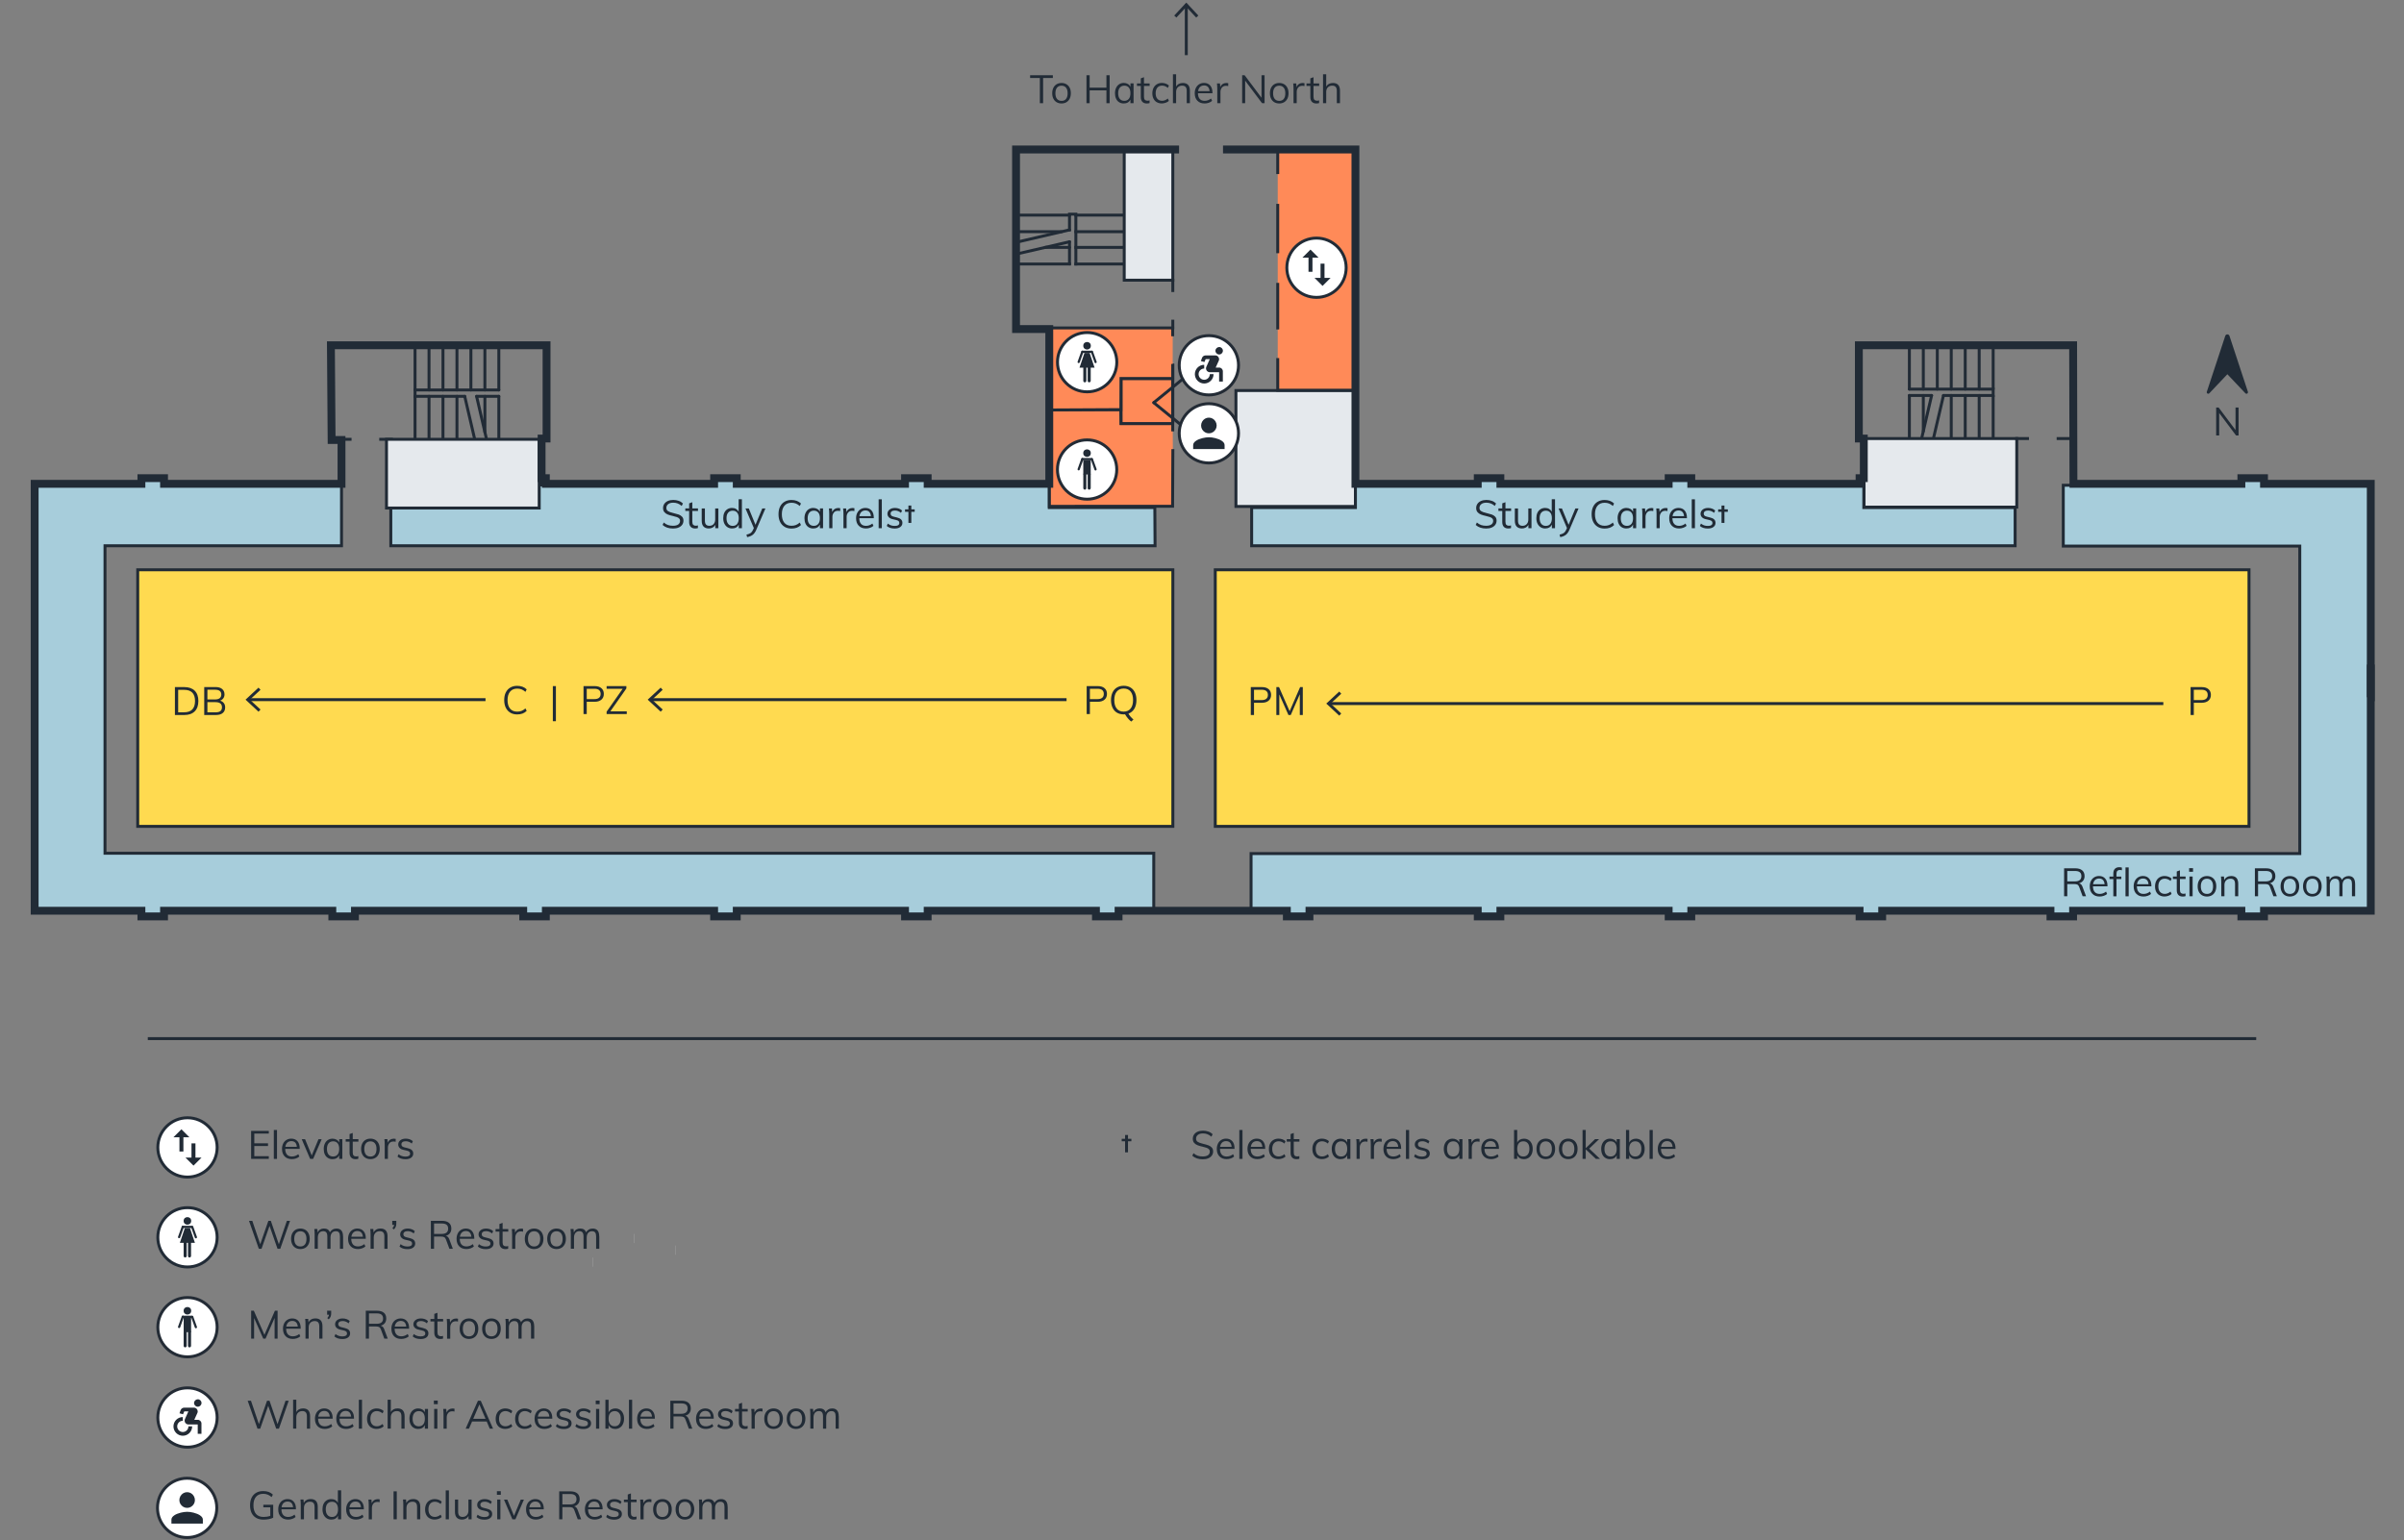<?xml version="1.0" encoding="UTF-8"?>
<svg xmlns="http://www.w3.org/2000/svg" viewBox="0 0 612 392.17">
  <rect x="0" y="0" width="612" height="392.17" fill="#808080" stroke="none"/>
  <defs>
    <style>
      .cls-1, .cls-2, .cls-3 {
        fill: #fff;
      }

      .cls-4 {
        fill: #232b35;
      }

      .cls-5 {
        fill: #212b36;
      }

      .cls-6 {
        stroke-width: 2px;
      }

      .cls-6, .cls-7, .cls-8, .cls-9, .cls-3, .cls-10, .cls-11, .cls-12, .cls-13 {
        stroke: #212b36;
      }

      .cls-6, .cls-8, .cls-9, .cls-13 {
        fill: none;
      }

      .cls-7 {
        fill: #ffda50;
      }

      .cls-7, .cls-8, .cls-9, .cls-2, .cls-3, .cls-10, .cls-11, .cls-12, .cls-13 {
        stroke-width: .75px;
      }

      .cls-8, .cls-2, .cls-3 {
        stroke-miterlimit: 10;
      }

      .cls-9 {
        stroke-linecap: round;
      }

      .cls-2 {
        stroke: #232b35;
      }

      .cls-10 {
        fill: #e5e9ed;
      }

      .cls-10, .cls-11, .cls-12, .cls-13 {
        stroke-linecap: square;
      }

      .cls-11 {
        fill: #a7cddb;
      }

      .cls-12 {
        fill: #ff8a58;
      }
    </style>
  </defs>
  <g id="Rooms">
    <line class="cls-9" x1="258.5" y1="64.75" x2="272.27" y2="61.57"/>
    <line class="cls-9" x1="258.5" y1="61.75" x2="272.27" y2="58.54"/>
    <line class="cls-13" x1="286.9" y1="67.23" x2="273.89" y2="67.23"/>
    <line class="cls-13" x1="286.2" y1="63" x2="273.89" y2="63"/>
    <line class="cls-13" x1="286.2" y1="59" x2="273.89" y2="59"/>
    <line class="cls-13" x1="286.2" y1="54.78" x2="273.89" y2="54.78"/>
    <line class="cls-13" x1="272.27" y1="67.23" x2="258.5" y2="67.23"/>
    <line class="cls-13" x1="272.27" y1="54.78" x2="258.5" y2="54.78"/>
    <polyline class="cls-13" points="273.89 67.23 273.89 54.54 272.27 54.54 272.27 58.54"/>
    <line class="cls-9" x1="272.27" y1="61.57" x2="272.27" y2="67.23"/>
    <line class="cls-9" x1="488.55" y1="114.48" x2="491.74" y2="100.71"/>
    <line class="cls-9" x1="491.55" y1="114.48" x2="494.76" y2="100.71"/>
    <line class="cls-9" x1="486.08" y1="87.92" x2="486.08" y2="99.09"/>
    <line class="cls-9" x1="489.63" y1="100.71" x2="489.63" y2="109.8"/>
    <line class="cls-9" x1="489.63" y1="87.92" x2="489.63" y2="99.09"/>
    <line class="cls-9" x1="493.19" y1="87.92" x2="493.19" y2="99.09"/>
    <line class="cls-9" x1="496.74" y1="87.92" x2="496.74" y2="99.09"/>
    <line class="cls-9" x1="500.3" y1="87.92" x2="500.3" y2="99.09"/>
    <line class="cls-9" x1="503.85" y1="87.92" x2="503.85" y2="99.09"/>
    <line class="cls-9" x1="507.41" y1="87.92" x2="507.41" y2="99.09"/>
    <line class="cls-9" x1="486.08" y1="100.71" x2="486.08" y2="114.48"/>
    <line class="cls-9" x1="496.74" y1="100.71" x2="496.74" y2="114.48"/>
    <line class="cls-9" x1="500.3" y1="100.71" x2="500.3" y2="114.48"/>
    <line class="cls-9" x1="503.85" y1="100.71" x2="503.85" y2="114.48"/>
    <line class="cls-9" x1="507.41" y1="100.71" x2="507.41" y2="114.48"/>
    <polyline class="cls-9" points="486.08 99.09 507.41 99.09 507.41 100.71 494.76 100.71"/>
    <line class="cls-9" x1="491.74" y1="100.71" x2="486.08" y2="100.71"/>
    <line class="cls-9" x1="124.52" y1="114.7" x2="121.33" y2="100.93"/>
    <line class="cls-9" x1="121.51" y1="114.7" x2="118.31" y2="100.93"/>
    <line class="cls-9" x1="126.99" y1="88.15" x2="126.99" y2="99.31"/>
    <line class="cls-9" x1="123.44" y1="100.93" x2="123.44" y2="110.02"/>
    <line class="cls-9" x1="123.44" y1="88.15" x2="123.44" y2="99.31"/>
    <line class="cls-9" x1="119.88" y1="88.15" x2="119.88" y2="99.31"/>
    <line class="cls-9" x1="116.33" y1="88.15" x2="116.33" y2="99.31"/>
    <line class="cls-9" x1="112.77" y1="88.15" x2="112.77" y2="99.31"/>
    <line class="cls-9" x1="109.22" y1="88.15" x2="109.22" y2="99.31"/>
    <line class="cls-9" x1="105.66" y1="88.15" x2="105.66" y2="99.31"/>
    <line class="cls-9" x1="126.99" y1="100.93" x2="126.99" y2="114.7"/>
    <line class="cls-9" x1="116.33" y1="100.93" x2="116.33" y2="114.7"/>
    <line class="cls-9" x1="112.77" y1="100.93" x2="112.77" y2="114.7"/>
    <line class="cls-9" x1="109.22" y1="100.93" x2="109.22" y2="114.7"/>
    <line class="cls-9" x1="105.66" y1="100.93" x2="105.66" y2="114.7"/>
    <polyline class="cls-9" points="126.99 99.31 105.66 99.31 105.66 100.93 118.31 100.93"/>
    <line class="cls-9" x1="121.33" y1="100.93" x2="126.99" y2="100.93"/>
    <rect class="cls-10" x="286.2" y="38.07" width="12.37" height="33.28"/>
    <rect class="cls-10" x="314.64" y="99.45" width="30.42" height="29.52"/>
    <rect class="cls-10" x="474.54" y="111.68" width="38.88" height="17.46"/>
    <line class="cls-13" x1="298.57" y1="81.79" x2="298.57" y2="83.48"/>
    <line class="cls-13" x1="298.57" y1="71.35" x2="298.57" y2="73.99"/>
    <polyline class="cls-12" points="325.28 43.95 325.28 37.99 345.02 37.99 345.02 99.37 325.28 99.37 325.28 91.56"/>
    <line class="cls-10" x1="523.95" y1="111.68" x2="527.82" y2="111.68"/>
    <line class="cls-10" x1="513.42" y1="111.68" x2="516.15" y2="111.68"/>
    <line class="cls-10" x1="89.12" y1="111.87" x2="85.24" y2="111.87"/>
    <line class="cls-10" x1="99.65" y1="111.87" x2="96.92" y2="111.87"/>
    <line class="cls-13" x1="325.28" y1="64.11" x2="325.28" y2="52.29"/>
    <line class="cls-13" x1="325.28" y1="83.52" x2="325.28" y2="72.41"/>
    <line class="cls-12" x1="298.57" y1="92.98" x2="298.57" y2="107.32"/>
    <line class="cls-9" x1="272.27" y1="63" x2="266.09" y2="63"/>
    <line class="cls-9" x1="270.22" y1="59" x2="259.12" y2="59"/>
    <g>
      <circle class="cls-3" cx="335.15" cy="68.18" r="7.55"/>
      <path class="cls-5" d="M333.61,63.55l2.05,2.05h-1.54v3.62h-1.01v-3.62h-1.54l2.05-2.05Zm3.59,7.21h1.54l-2.05,2.05-2.05-2.05h1.54v-3.62h1.01v3.62Z"/>
    </g>
    <polygon class="cls-11" points="86.94 123.49 86.94 138.98 26.73 138.98 26.73 217.28 293.72 217.28 293.72 232.21 284.76 232.21 284.76 233.66 279 233.66 278.97 232.19 236.16 232.21 236.16 233.65 230.4 233.66 230.38 232.19 187.56 232.21 187.56 233.65 181.8 233.65 181.78 232.23 138.96 232.21 138.96 233.65 133.2 233.65 133.16 232.15 90.36 232.21 90.36 233.65 84.6 233.65 84.63 232.18 41.76 232.21 41.76 233.65 36 233.65 36 232.21 8.82 232.21 8.82 123.49 35.99 123.46 36 122.05 41.76 122.06 41.74 123.46 86.94 123.49"/>
    <polyline class="cls-11" points="293.99 129.25 294.05 138.98 99.49 138.98 99.49 129.3 136.87 129.25 136.87 122.05 137.95 122.05 137.95 123.49 181.8 123.49 181.8 122.05 187.56 122.05 187.56 123.49 230.45 123.49 230.45 122.05 236.16 122.05 236.16 123.49 267.12 123.49 267.12 129.25 293.99 129.25"/>
    <polygon class="cls-11" points="525.26 123.58 525.26 139.07 585.47 139.07 585.47 217.37 318.49 217.37 318.49 232.3 327.44 232.3 327.44 233.75 333.2 233.75 333.23 232.28 376.04 232.3 376.04 233.74 381.8 233.75 381.82 232.28 424.64 232.3 424.64 233.74 430.4 233.74 430.42 232.32 473.24 232.3 473.24 233.74 479 233.74 479.04 232.24 521.84 232.3 521.84 233.74 527.6 233.74 527.57 232.27 570.44 232.3 570.44 233.74 576.2 233.74 576.2 232.3 603.38 232.3 603.38 123.58 576.21 123.55 576.2 122.14 570.44 122.15 570.46 123.55 525.26 123.58"/>
    <polygon class="cls-11" points="319.39 129.26 345.06 129.26 345.06 123.52 376.18 123.51 376.2 122.05 381.96 122.05 381.96 123.49 424.74 123.55 424.8 122.06 430.56 122.06 430.56 123.49 473.39 123.56 473.4 122.05 474.48 122.05 474.48 129.26 513 129.26 513 138.98 318.64 138.98 318.64 129.26 319.39 129.26"/>
    <rect class="cls-7" x="35.06" y="145.1" width="263.52" height="65.34"/>
    <rect class="cls-7" x="309.38" y="145.1" width="263.16" height="65.34"/>
    <path class="cls-5" d="M557.67,174.97h2.84c.73,0,1.31,.18,1.71,.53,.41,.35,.62,.84,.62,1.46s-.21,1.11-.62,1.46c-.41,.36-.98,.54-1.71,.54h-2.02v3.13h-.82v-7.12Zm2.77,3.31c.53,0,.92-.11,1.19-.34,.27-.23,.4-.55,.4-.98s-.13-.75-.4-.98c-.27-.22-.66-.33-1.19-.33h-1.95v2.63h1.95Z"/>
    <g>
      <path class="cls-5" d="M44.53,174.97h2.39c1.14,0,2.02,.31,2.65,.92,.62,.62,.93,1.49,.93,2.62s-.31,2.02-.93,2.64-1.5,.93-2.65,.93h-2.39v-7.12Zm2.34,6.42c.92,0,1.61-.24,2.08-.72,.46-.48,.7-1.2,.7-2.15,0-1.9-.92-2.85-2.77-2.85h-1.52v5.72h1.52Z"/>
      <path class="cls-5" d="M56.98,179.04c.23,.3,.34,.67,.34,1.1,0,.62-.21,1.1-.62,1.44s-1,.5-1.75,.5h-2.96v-7.12h2.86c.73,0,1.29,.16,1.69,.49s.61,.78,.61,1.38c0,.38-.1,.71-.29,.98-.2,.28-.47,.48-.83,.62,.41,.11,.72,.32,.95,.62Zm-4.18-.92h1.92c.53,0,.94-.11,1.21-.32,.27-.21,.41-.53,.41-.94,0-.81-.54-1.22-1.62-1.22h-1.92v2.48Zm3.31,2.96c.26-.21,.4-.53,.4-.96,0-.87-.54-1.31-1.63-1.31h-2.08v2.59h2.08c.56,0,.97-.11,1.24-.32Z"/>
    </g>
    <g>
      <line class="cls-8" x1="123.6" y1="178.17" x2="63.33" y2="178.17"/>
      <polygon class="cls-5" points="65.81 175.11 66.32 175.66 63.61 178.17 66.32 180.69 65.81 181.24 62.51 178.17 65.81 175.11"/>
    </g>
    <g>
      <line class="cls-8" x1="550.73" y1="179.17" x2="338.45" y2="179.17"/>
      <polygon class="cls-5" points="340.94 176.11 341.45 176.66 338.74 179.17 341.45 181.69 340.94 182.24 337.64 179.17 340.94 176.11"/>
    </g>
    <g>
      <path class="cls-5" d="M168.67,133.69l.31-.63c.35,.3,.71,.51,1.08,.64,.37,.13,.79,.19,1.28,.19,.57,0,1.01-.11,1.32-.33,.31-.22,.47-.54,.47-.95,0-.24-.08-.43-.23-.58s-.35-.27-.59-.35-.57-.18-.97-.27c-.55-.12-1-.25-1.35-.39s-.64-.34-.86-.61c-.22-.26-.33-.61-.33-1.03s.11-.77,.32-1.08c.21-.31,.52-.55,.91-.73,.39-.17,.84-.26,1.37-.26,.49,0,.95,.08,1.38,.23s.79,.38,1.08,.67l-.32,.63c-.33-.29-.67-.5-1.01-.63-.34-.13-.72-.2-1.12-.2-.55,0-.99,.12-1.3,.36-.31,.24-.47,.56-.47,.97,0,.36,.14,.63,.41,.81,.27,.18,.69,.34,1.26,.47,.61,.15,1.1,.28,1.45,.4,.35,.12,.64,.31,.88,.56s.35,.58,.35,1-.11,.75-.32,1.05c-.21,.3-.52,.54-.92,.71s-.86,.25-1.4,.25c-1.11,0-2-.3-2.66-.9Z"/>
      <path class="cls-5" d="M176.25,130.12v2.75c0,.37,.08,.63,.23,.78,.15,.15,.37,.23,.65,.23,.19,0,.37-.03,.54-.09v.69c-.21,.07-.44,.1-.7,.1-.48,0-.86-.14-1.12-.41s-.41-.67-.41-1.2v-2.86h-.98v-.64h.98v-1.29l.81-.29v1.58h1.44v.64h-1.44Z"/>
      <path class="cls-5" d="M182.88,129.48v5.03h-.79v-.87c-.16,.31-.38,.54-.67,.7-.29,.16-.61,.24-.97,.24-.59,0-1.04-.17-1.35-.5-.31-.33-.46-.83-.46-1.48v-3.12h.81v3.1c0,.45,.09,.79,.28,1,.19,.21,.47,.32,.85,.32,.45,0,.81-.14,1.08-.43s.41-.67,.41-1.15v-2.84h.81Z"/>
      <path class="cls-5" d="M188.87,127.15v7.36h-.8v-.91c-.15,.31-.37,.55-.67,.73-.3,.17-.64,.25-1.04,.25-.44,0-.83-.11-1.17-.33-.34-.22-.6-.53-.79-.92-.19-.4-.28-.86-.28-1.38s.09-.98,.27-1.37c.18-.39,.45-.69,.79-.91,.34-.21,.73-.32,1.17-.32,.39,0,.74,.08,1.03,.26,.29,.17,.51,.41,.66,.71v-3.18h.81Zm-1.2,6.25c.27-.34,.4-.81,.4-1.43s-.13-1.09-.4-1.42-.65-.5-1.14-.5-.88,.17-1.16,.5c-.28,.33-.42,.8-.42,1.41s.14,1.1,.42,1.44c.28,.34,.66,.52,1.16,.52s.87-.17,1.14-.51Z"/>
      <path class="cls-5" d="M194.86,129.48l-2.35,5.49c-.25,.57-.56,.99-.93,1.26s-.83,.45-1.38,.55l-.17-.63c.47-.11,.83-.25,1.08-.42,.24-.18,.44-.45,.6-.81l.2-.45-2.13-4.98h.85l1.7,4.15,1.72-4.15h.81Z"/>
      <path class="cls-5" d="M199.74,134.15c-.5-.29-.88-.71-1.15-1.26s-.4-1.2-.4-1.95,.13-1.39,.4-1.93,.65-.96,1.15-1.25c.5-.29,1.08-.44,1.75-.44,.49,0,.95,.08,1.36,.23,.41,.15,.76,.38,1.06,.67l-.31,.63c-.34-.29-.67-.5-1-.63s-.7-.19-1.1-.19c-.78,0-1.38,.25-1.81,.76-.43,.51-.65,1.23-.65,2.16s.21,1.67,.64,2.18c.43,.51,1.03,.76,1.82,.76,.4,0,.77-.06,1.1-.19,.33-.13,.67-.34,1-.63l.31,.63c-.3,.3-.66,.53-1.06,.68-.41,.15-.86,.22-1.36,.22-.67,0-1.26-.15-1.75-.44Z"/>
      <path class="cls-5" d="M209.53,129.48v5.03h-.8v-.91c-.15,.31-.37,.55-.67,.73-.3,.17-.64,.25-1.04,.25-.45,0-.84-.11-1.17-.32-.34-.21-.6-.51-.78-.91-.18-.39-.27-.84-.27-1.36s.09-.98,.28-1.38c.19-.4,.45-.71,.79-.93,.34-.22,.72-.33,1.17-.33,.39,0,.74,.09,1.03,.26,.29,.17,.52,.42,.67,.73v-.87h.8Zm-1.2,3.92c.27-.34,.4-.81,.4-1.43s-.13-1.1-.4-1.43c-.27-.33-.65-.5-1.14-.5s-.88,.17-1.16,.51c-.28,.34-.42,.82-.42,1.44s.14,1.09,.41,1.42c.27,.33,.66,.5,1.16,.5s.87-.17,1.14-.51Z"/>
      <path class="cls-5" d="M213.9,129.42l-.02,.74c-.15-.05-.33-.08-.53-.08-.49,0-.85,.15-1.08,.46-.24,.3-.36,.67-.36,1.1v2.87h-.81v-3.62c0-.52-.03-.99-.08-1.41h.77l.08,.93c.13-.34,.33-.6,.61-.78s.6-.27,.96-.27c.17,0,.32,.02,.46,.06Z"/>
      <path class="cls-5" d="M217.52,129.42l-.02,.74c-.15-.05-.33-.08-.53-.08-.49,0-.85,.15-1.08,.46-.24,.3-.36,.67-.36,1.1v2.87h-.81v-3.62c0-.52-.03-.99-.08-1.41h.77l.08,.93c.13-.34,.33-.6,.61-.78s.6-.27,.96-.27c.17,0,.32,.02,.46,.06Z"/>
      <path class="cls-5" d="M222.45,131.97h-3.69c0,.64,.16,1.12,.45,1.45,.29,.33,.71,.49,1.26,.49,.59,0,1.13-.2,1.62-.59l.27,.59c-.22,.21-.5,.37-.85,.49-.34,.12-.69,.18-1.05,.18-.79,0-1.4-.23-1.85-.7-.45-.46-.67-1.1-.67-1.91,0-.51,.1-.97,.3-1.36,.2-.4,.48-.71,.84-.93,.36-.22,.77-.33,1.23-.33,.67,0,1.19,.22,1.57,.66s.57,1.04,.57,1.8v.15Zm-3.16-1.6c-.26,.25-.43,.61-.5,1.07h2.93c-.04-.47-.18-.83-.42-1.08-.24-.25-.56-.37-.98-.37s-.76,.13-1.03,.38Z"/>
      <path class="cls-5" d="M223.68,127.15h.81v7.36h-.81v-7.36Z"/>
      <path class="cls-5" d="M225.75,133.93l.27-.6c.27,.21,.55,.37,.83,.46,.28,.09,.59,.14,.94,.14,.38,0,.67-.06,.87-.2,.2-.13,.29-.32,.29-.56,0-.2-.07-.36-.2-.48-.13-.12-.35-.21-.66-.28l-.85-.2c-.42-.09-.75-.26-.97-.5-.23-.24-.35-.53-.35-.86,0-.44,.18-.8,.53-1.08,.35-.28,.82-.42,1.4-.42,.35,0,.69,.06,1,.17,.31,.11,.58,.28,.79,.49l-.27,.59c-.47-.39-.98-.59-1.52-.59-.36,0-.64,.07-.83,.21-.2,.14-.29,.33-.29,.58,0,.21,.06,.37,.18,.49s.32,.21,.59,.28l.85,.21c.47,.11,.81,.27,1.04,.5,.23,.22,.34,.52,.34,.88,0,.43-.18,.78-.53,1.04-.35,.26-.83,.39-1.44,.39-.85,0-1.52-.22-2.01-.65Z"/>
      <path class="cls-5" d="M232,129.71h.86v.63h-.86v2.82h-.74v-2.82h-.86v-.63h.86v-.97h.74v.97Z"/>
    </g>
    <g>
      <path class="cls-5" d="M375.67,133.69l.31-.63c.35,.3,.71,.51,1.08,.64,.37,.13,.79,.19,1.28,.19,.57,0,1.01-.11,1.32-.33,.31-.22,.47-.54,.47-.95,0-.24-.08-.43-.23-.58s-.35-.27-.59-.35-.57-.18-.97-.27c-.55-.12-1-.25-1.35-.39s-.64-.34-.86-.61c-.22-.26-.33-.61-.33-1.03s.11-.77,.32-1.08c.21-.31,.52-.55,.91-.73,.39-.17,.84-.26,1.37-.26,.49,0,.95,.08,1.38,.23s.79,.38,1.08,.67l-.32,.63c-.33-.29-.67-.5-1.01-.63-.34-.13-.72-.2-1.12-.2-.55,0-.99,.12-1.3,.36-.31,.24-.47,.56-.47,.97,0,.36,.14,.63,.41,.81,.27,.18,.69,.34,1.26,.47,.61,.15,1.1,.28,1.45,.4,.35,.12,.64,.31,.88,.56s.35,.58,.35,1-.11,.75-.32,1.05c-.21,.3-.52,.54-.92,.71s-.86,.25-1.4,.25c-1.11,0-2-.3-2.66-.9Z"/>
      <path class="cls-5" d="M383.25,130.12v2.75c0,.37,.08,.63,.23,.78,.15,.15,.37,.23,.65,.23,.19,0,.37-.03,.54-.09v.69c-.21,.07-.44,.1-.7,.1-.48,0-.86-.14-1.12-.41s-.41-.67-.41-1.2v-2.86h-.98v-.64h.98v-1.29l.81-.29v1.58h1.44v.64h-1.44Z"/>
      <path class="cls-5" d="M389.88,129.48v5.03h-.79v-.87c-.16,.31-.38,.54-.67,.7-.29,.16-.61,.24-.97,.24-.59,0-1.04-.17-1.35-.5-.31-.33-.46-.83-.46-1.48v-3.12h.81v3.1c0,.45,.09,.79,.28,1,.19,.21,.47,.32,.85,.32,.45,0,.81-.14,1.08-.43s.41-.67,.41-1.15v-2.84h.81Z"/>
      <path class="cls-5" d="M395.87,127.15v7.36h-.8v-.91c-.15,.31-.37,.55-.67,.73-.3,.17-.64,.25-1.04,.25-.44,0-.83-.11-1.17-.33-.34-.22-.6-.53-.79-.92-.19-.4-.28-.86-.28-1.38s.09-.98,.27-1.37c.18-.39,.45-.69,.79-.91,.34-.21,.73-.32,1.17-.32,.39,0,.74,.08,1.03,.26,.29,.17,.51,.41,.66,.71v-3.18h.81Zm-1.2,6.25c.27-.34,.4-.81,.4-1.43s-.13-1.09-.4-1.42-.65-.5-1.14-.5-.88,.17-1.16,.5c-.28,.33-.42,.8-.42,1.41s.14,1.1,.42,1.44c.28,.34,.66,.52,1.16,.52s.87-.17,1.14-.51Z"/>
      <path class="cls-5" d="M401.86,129.48l-2.35,5.49c-.25,.57-.56,.99-.93,1.26s-.83,.45-1.38,.55l-.17-.63c.47-.11,.83-.25,1.08-.42,.24-.18,.44-.45,.6-.81l.2-.45-2.13-4.98h.85l1.7,4.15,1.72-4.15h.81Z"/>
      <path class="cls-5" d="M406.74,134.15c-.5-.29-.88-.71-1.15-1.26s-.4-1.2-.4-1.95,.13-1.39,.4-1.93,.65-.96,1.15-1.25c.5-.29,1.08-.44,1.75-.44,.49,0,.95,.08,1.36,.23,.41,.15,.76,.38,1.06,.67l-.31,.63c-.34-.29-.67-.5-1-.63s-.7-.19-1.1-.19c-.78,0-1.38,.25-1.81,.76-.43,.51-.65,1.23-.65,2.16s.21,1.67,.64,2.18c.43,.51,1.03,.76,1.82,.76,.4,0,.77-.06,1.1-.19,.33-.13,.67-.34,1-.63l.31,.63c-.3,.3-.66,.53-1.06,.68-.41,.15-.86,.22-1.36,.22-.67,0-1.26-.15-1.75-.44Z"/>
      <path class="cls-5" d="M416.53,129.48v5.03h-.8v-.91c-.15,.31-.37,.55-.67,.73-.3,.17-.64,.25-1.04,.25-.45,0-.84-.11-1.17-.32-.34-.21-.6-.51-.78-.91-.18-.39-.27-.84-.27-1.36s.09-.98,.28-1.38c.19-.4,.45-.71,.79-.93,.34-.22,.72-.33,1.17-.33,.39,0,.74,.09,1.03,.26,.29,.17,.52,.42,.67,.73v-.87h.8Zm-1.2,3.92c.27-.34,.4-.81,.4-1.43s-.13-1.1-.4-1.43c-.27-.33-.65-.5-1.14-.5s-.88,.17-1.16,.51c-.28,.34-.42,.82-.42,1.44s.14,1.09,.41,1.42c.27,.33,.66,.5,1.16,.5s.87-.17,1.14-.51Z"/>
      <path class="cls-5" d="M420.9,129.42l-.02,.74c-.15-.05-.33-.08-.53-.08-.49,0-.85,.15-1.08,.46-.24,.3-.36,.67-.36,1.1v2.87h-.81v-3.62c0-.52-.03-.99-.08-1.41h.77l.08,.93c.13-.34,.33-.6,.61-.78s.6-.27,.96-.27c.17,0,.32,.02,.46,.06Z"/>
      <path class="cls-5" d="M424.52,129.42l-.02,.74c-.15-.05-.33-.08-.53-.08-.49,0-.85,.15-1.08,.46-.24,.3-.36,.67-.36,1.1v2.87h-.81v-3.62c0-.52-.03-.99-.08-1.41h.77l.08,.93c.13-.34,.33-.6,.61-.78s.6-.27,.96-.27c.17,0,.32,.02,.46,.06Z"/>
      <path class="cls-5" d="M429.45,131.97h-3.69c0,.64,.16,1.12,.45,1.45,.29,.33,.71,.49,1.26,.49,.59,0,1.13-.2,1.62-.59l.27,.59c-.22,.21-.5,.37-.85,.49-.34,.12-.69,.18-1.05,.18-.79,0-1.4-.23-1.85-.7-.45-.46-.67-1.1-.67-1.91,0-.51,.1-.97,.3-1.36,.2-.4,.48-.71,.84-.93,.36-.22,.77-.33,1.23-.33,.67,0,1.19,.22,1.57,.66s.57,1.04,.57,1.8v.15Zm-3.16-1.6c-.26,.25-.43,.61-.5,1.07h2.93c-.04-.47-.18-.83-.42-1.08-.24-.25-.56-.37-.98-.37s-.76,.13-1.03,.38Z"/>
      <path class="cls-5" d="M430.68,127.15h.81v7.36h-.81v-7.36Z"/>
      <path class="cls-5" d="M432.75,133.93l.27-.6c.27,.21,.55,.37,.83,.46,.28,.09,.59,.14,.94,.14,.38,0,.67-.06,.87-.2,.2-.13,.29-.32,.29-.56,0-.2-.07-.36-.2-.48-.13-.12-.35-.21-.66-.28l-.85-.2c-.42-.09-.75-.26-.97-.5-.23-.24-.35-.53-.35-.86,0-.44,.18-.8,.53-1.08,.35-.28,.82-.42,1.4-.42,.35,0,.69,.06,1,.17,.31,.11,.58,.28,.79,.49l-.27,.59c-.47-.39-.98-.59-1.52-.59-.36,0-.64,.07-.83,.21-.2,.14-.29,.33-.29,.58,0,.21,.06,.37,.18,.49s.32,.21,.59,.28l.85,.21c.47,.11,.81,.27,1.04,.5,.23,.22,.34,.52,.34,.88,0,.43-.18,.78-.53,1.04-.35,.26-.83,.39-1.44,.39-.85,0-1.52-.22-2.01-.65Z"/>
      <path class="cls-5" d="M439,129.71h.86v.63h-.86v2.82h-.74v-2.82h-.86v-.63h.86v-.97h.74v.97Z"/>
    </g>
    <rect class="cls-10" x="98.39" y="111.87" width="38.88" height="17.5"/>
    <polyline class="cls-12" points="298.58 114.74 298.51 128.92 267.15 128.94 267.15 104.31 285.34 104.31 285.41 107.86 298.55 107.86 298.55 109.47"/>
    <polygon class="cls-12" points="298.53 98.79 298.53 96.39 285.37 96.39 285.41 107.86 298.53 107.86 298.53 98.79"/>
    <polyline class="cls-12" points="298.54 93.06 298.54 96.39 285.38 96.39 285.35 104.31 267.15 104.4 267.15 83.51 298.54 83.51 298.54 85.26"/>
    <g>
      <path class="cls-5" d="M276.64,174.72h2.84c.73,0,1.31,.18,1.71,.53,.41,.35,.62,.84,.62,1.46s-.21,1.11-.62,1.46c-.41,.36-.98,.54-1.71,.54h-2.02v3.13h-.82v-7.12Zm2.77,3.31c.53,0,.92-.11,1.19-.34,.27-.23,.4-.55,.4-.98s-.13-.75-.4-.98c-.27-.22-.66-.33-1.19-.33h-1.95v2.63h1.95Z"/>
      <path class="cls-5" d="M288.55,183.23l-.57,.52c-.28-.21-.56-.48-.84-.81-.28-.33-.52-.68-.73-1.04-.15,.01-.26,.02-.35,.02-.66,0-1.23-.15-1.72-.44-.49-.29-.86-.71-1.12-1.27-.26-.55-.39-1.2-.39-1.93s.13-1.39,.39-1.94,.63-.97,1.12-1.26,1.06-.44,1.73-.44,1.24,.15,1.73,.44,.86,.71,1.12,1.26,.39,1.19,.39,1.93c0,.88-.18,1.61-.53,2.21-.36,.6-.86,1.01-1.51,1.25,.29,.53,.72,1.03,1.29,1.51Zm-4.26-2.78c.42,.51,1.01,.77,1.77,.77s1.34-.26,1.76-.77c.42-.51,.63-1.24,.63-2.18s-.21-1.66-.62-2.17c-.42-.51-1-.76-1.76-.76s-1.35,.26-1.77,.77-.63,1.23-.63,2.16,.21,1.67,.63,2.18Z"/>
    </g>
    <g>
      <path class="cls-5" d="M129.91,181.48c-.5-.29-.88-.71-1.15-1.26s-.4-1.2-.4-1.95,.13-1.39,.4-1.93,.65-.96,1.15-1.25c.5-.29,1.08-.44,1.75-.44,.49,0,.95,.08,1.36,.23,.41,.15,.76,.38,1.06,.67l-.31,.63c-.34-.29-.67-.5-1-.63s-.7-.19-1.1-.19c-.78,0-1.38,.25-1.81,.76-.43,.51-.65,1.23-.65,2.16s.21,1.67,.64,2.18c.43,.51,1.03,.76,1.82,.76,.4,0,.77-.06,1.1-.19,.33-.13,.67-.34,1-.63l.31,.63c-.3,.3-.66,.53-1.06,.68-.41,.15-.86,.22-1.36,.22-.67,0-1.26-.15-1.75-.44Z"/>
      <path class="cls-5" d="M140.74,174.72h.78v8.94h-.78v-8.94Z"/>
      <path class="cls-5" d="M148.55,174.72h2.84c.73,0,1.31,.18,1.71,.53,.41,.35,.62,.84,.62,1.46s-.21,1.11-.62,1.46c-.41,.36-.98,.54-1.71,.54h-2.02v3.13h-.82v-7.12Zm2.77,3.31c.53,0,.92-.11,1.19-.34,.27-.23,.4-.55,.4-.98s-.13-.75-.4-.98c-.27-.22-.66-.33-1.19-.33h-1.95v2.63h1.95Z"/>
      <path class="cls-5" d="M159.56,181.15v.69h-5.13v-.61l4.08-5.82h-4.08v-.69h5.03v.6l-4.08,5.83h4.18Z"/>
    </g>
    <g>
      <line class="cls-8" x1="271.52" y1="178.17" x2="165.71" y2="178.17"/>
      <polygon class="cls-5" points="168.19 175.11 168.7 175.66 166 178.17 168.7 180.69 168.19 181.24 164.89 178.17 168.19 175.11"/>
    </g>
    <g>
      <path class="cls-5" d="M318.42,174.97h2.84c.73,0,1.31,.18,1.71,.53,.41,.35,.62,.84,.62,1.46s-.21,1.11-.62,1.46c-.41,.36-.98,.54-1.71,.54h-2.02v3.13h-.82v-7.12Zm2.77,3.31c.53,0,.92-.11,1.19-.34,.27-.23,.4-.55,.4-.98s-.13-.75-.4-.98c-.27-.22-.66-.33-1.19-.33h-1.95v2.63h1.95Z"/>
      <path class="cls-5" d="M331.66,174.97v7.12h-.76v-5.29l-2.31,5.29h-.58l-2.33-5.25v5.25s-.75,0-.75,0v-7.12h.68l2.7,6.14,2.67-6.14h.68Z"/>
    </g>
  </g>
  <g id="Building_Structure" data-name="Building Structure">
    <line class="cls-13" x1="38" y1="264.49" x2="574" y2="264.49"/>
    <polyline class="cls-6" points="300.16 38.07 258.66 38.07 258.66 83.79 267.12 83.79 267.12 123.21 236.16 123.21 236.16 121.76 230.4 121.76 230.4 123.21 187.56 123.21 187.56 121.76 181.8 121.76 181.8 123.21 138.96 123.21 138.96 121.76 137.88 121.76 137.88 111.68 139.14 111.68 139.14 87.92 84.24 87.92 84.42 112.05 86.94 112.05 86.94 123.21 41.76 123.21 41.76 121.76 36 121.76 36 123.21 8.82 123.21 8.82 231.92 36 231.92 36 233.37 41.76 233.37 41.76 231.92 84.6 231.92 84.6 233.37 90.36 233.37 90.36 231.92 133.2 231.92 133.2 233.37 138.96 233.37 138.96 231.92 181.8 231.92 181.8 233.37 187.56 233.37 187.56 231.92 230.4 231.92 230.4 233.37 236.16 233.37 236.16 231.92 279 231.92 279 233.37 284.76 233.37 284.76 231.92 327.6 231.92 327.6 233.37 333.36 233.37 333.36 231.92 376.2 231.92 376.2 233.37 381.96 233.37 381.96 231.92 424.8 231.92 424.8 233.37 430.56 233.37 430.56 231.92 473.4 231.92 473.4 233.37 479.16 233.37 479.16 231.92 522 231.92 522 233.37 527.76 233.37 527.76 231.92 570.6 231.92 570.6 233.37 576.36 233.37 576.36 231.92 603.54 231.92 603.54 169.24"/>
    <path class="cls-5" d="M572.28,99.89c0,.11-.04,.2-.11,.27-.07,.07-.16,.11-.27,.11-.1,0-.2-.04-.27-.11l-4.6-4.86-4.6,4.86c-.07,.07-.16,.11-.27,.11-.21,0-.38-.17-.38-.38,0-.03,0-.04,0-.07s.01-.05,.03-.08l4.7-14.25c.09-.2,.28-.34,.52-.34s.43,.15,.52,.34l4.7,14.25s.03,.09,.03,.15Z"/>
    <path class="cls-5" d="M569.89,103.78v7.12h-.64l-4.3-5.73v5.73h-.77v-7.12h.63l4.3,5.73v-5.73h.78Z"/>
    <polyline class="cls-6" points="602.87 177.56 603.54 177.56 603.54 123.21 576.36 123.21 576.36 121.76 570.6 121.76 570.6 123.21 527.85 123.21 527.77 87.92 473.22 87.92 473.22 111.68 474.48 111.68 474.48 121.76 473.4 121.76 473.4 123.21 430.56 123.21 430.56 121.76 424.8 121.76 424.8 123.21 381.96 123.21 381.96 121.76 376.2 121.76 376.2 123.21 345.06 123.21 345.06 38.07 311.35 38.07"/>
  </g>
  <g id="Text_Icons" data-name="Text &amp;amp; Icons">
    <g>
      <path class="cls-5" d="M63.93,287.99h4.5v.68h-3.69v2.48h3.49v.69h-3.49v2.59h3.69v.68h-4.5v-7.12Z"/>
      <path class="cls-5" d="M69.71,287.76h.81v7.36h-.81v-7.36Z"/>
      <path class="cls-5" d="M76.3,292.57h-3.69c0,.64,.16,1.12,.45,1.45,.29,.33,.71,.49,1.26,.49,.59,0,1.13-.2,1.62-.59l.27,.59c-.22,.21-.5,.37-.84,.49-.34,.12-.7,.18-1.06,.18-.79,0-1.4-.23-1.85-.7-.45-.46-.67-1.1-.67-1.9,0-.51,.1-.97,.3-1.37s.48-.71,.84-.92c.36-.22,.77-.33,1.23-.33,.67,0,1.19,.22,1.57,.65,.38,.44,.57,1.04,.57,1.81v.15Zm-3.16-1.6c-.26,.25-.43,.61-.5,1.07h2.93c-.04-.47-.18-.83-.41-1.08-.24-.25-.57-.37-.99-.37s-.76,.13-1.03,.38Z"/>
      <path class="cls-5" d="M81.89,290.1l-2.17,5.02h-.77l-2.14-5.02h.85l1.7,4.14,1.72-4.14h.81Z"/>
      <path class="cls-5" d="M87.15,290.09v5.03h-.8v-.91c-.15,.31-.37,.56-.67,.73s-.64,.25-1.04,.25c-.45,0-.84-.11-1.17-.32-.34-.21-.6-.51-.78-.9-.18-.39-.27-.85-.27-1.37s.09-.98,.28-1.38c.19-.4,.45-.71,.79-.92,.34-.22,.73-.33,1.17-.33,.39,0,.74,.09,1.03,.26,.29,.17,.52,.42,.67,.73v-.87h.8Zm-1.2,3.92c.27-.34,.4-.82,.4-1.44s-.13-1.1-.4-1.43-.65-.5-1.14-.5-.88,.17-1.16,.51c-.28,.34-.42,.82-.42,1.44s.14,1.09,.41,1.42,.66,.5,1.16,.5,.87-.17,1.14-.5Z"/>
      <path class="cls-5" d="M89.8,290.73v2.75c0,.37,.08,.63,.23,.79,.15,.15,.37,.22,.65,.22,.19,0,.37-.03,.54-.09v.69c-.21,.07-.44,.1-.7,.1-.48,0-.85-.13-1.12-.41s-.41-.67-.41-1.19v-2.86h-.98v-.64h.98v-1.29l.81-.29v1.58h1.44v.64h-1.44Z"/>
      <path class="cls-5" d="M93.05,294.86c-.36-.21-.64-.52-.83-.91-.2-.39-.29-.85-.29-1.38s.1-.99,.29-1.38c.2-.39,.47-.7,.83-.91,.36-.21,.78-.32,1.25-.32s.89,.11,1.25,.32c.36,.21,.64,.52,.83,.91,.2,.39,.29,.85,.29,1.38s-.1,.99-.29,1.38c-.2,.39-.47,.7-.83,.91-.36,.21-.78,.32-1.25,.32s-.89-.11-1.25-.32Zm2.4-.84c.27-.33,.4-.81,.4-1.45s-.14-1.09-.41-1.42-.65-.5-1.14-.5-.88,.17-1.15,.5-.41,.81-.41,1.42,.14,1.12,.41,1.45c.27,.33,.66,.5,1.16,.5s.88-.17,1.15-.5Z"/>
      <path class="cls-5" d="M100.74,290.03l-.02,.74c-.15-.05-.33-.08-.53-.08-.49,0-.85,.15-1.08,.46s-.36,.67-.36,1.1v2.87h-.81v-3.62c0-.52-.03-.99-.08-1.41h.77l.08,.93c.13-.34,.33-.6,.61-.78s.6-.27,.96-.27c.17,0,.32,.02,.46,.06Z"/>
      <path class="cls-5" d="M101.2,294.53l.27-.6c.27,.21,.55,.37,.83,.46s.59,.14,.94,.14c.38,0,.67-.06,.87-.19,.2-.13,.29-.32,.29-.57,0-.2-.07-.36-.2-.48-.13-.12-.35-.21-.66-.28l-.85-.2c-.42-.09-.75-.26-.97-.5-.23-.24-.34-.53-.34-.86,0-.44,.18-.8,.53-1.07,.35-.28,.82-.42,1.4-.42,.35,0,.69,.06,1,.17s.58,.28,.79,.49l-.27,.59c-.47-.39-.98-.59-1.52-.59-.36,0-.64,.07-.83,.21-.2,.14-.29,.33-.29,.58,0,.21,.06,.37,.18,.49s.32,.21,.6,.28l.85,.21c.47,.11,.81,.27,1.04,.5,.23,.22,.34,.51,.34,.88,0,.43-.18,.78-.53,1.04-.35,.26-.83,.39-1.44,.39-.85,0-1.52-.22-2.01-.65Z"/>
    </g>
    <g>
      <circle class="cls-3" cx="47.73" cy="292.2" r="7.55"/>
      <path class="cls-5" d="M46.18,287.57l2.05,2.05h-1.54v3.62h-1.01v-3.62h-1.54l2.05-2.05Zm3.59,7.21h1.54l-2.05,2.05-2.05-2.05h1.54v-3.62h1.01v3.62Z"/>
    </g>
    <rect class="cls-1" x="150.84" y="320.24" width=".03" height="2.35"/>
    <g>
      <circle class="cls-3" cx="276.76" cy="92.23" r="7.55"/>
      <g>
        <circle class="cls-5" cx="276.74" cy="88.05" r=".96"/>
        <rect class="cls-5" x="275.28" y="89.3" width="2.91" height=".57" rx=".28" ry=".28"/>
        <rect class="cls-5" x="276.75" y="90.61" width="3.34" height=".57" rx=".28" ry=".28" transform="translate(270.06 -201.87) rotate(70.28)"/>
        <rect class="cls-5" x="273.42" y="90.61" width="3.34" height=".57" rx=".28" ry=".28" transform="translate(453.46 -137.41) rotate(109.72)"/>
        <polygon class="cls-5" points="278.65 93.62 274.82 93.62 276.08 89.87 277.39 89.87 278.65 93.62"/>
        <rect class="cls-5" x="274.05" y="94.85" width="4.26" height=".78" rx=".39" ry=".39" transform="translate(371.41 -180.94) rotate(90)"/>
        <rect class="cls-5" x="275.16" y="94.85" width="4.26" height=".78" rx=".39" ry=".39" transform="translate(372.52 -182.05) rotate(90)"/>
      </g>
    </g>
    <g>
      <circle class="cls-2" cx="276.75" cy="119.57" r="7.55"/>
      <g>
        <circle class="cls-5" cx="276.73" cy="115.39" r=".96"/>
        <rect class="cls-5" x="275.27" y="116.64" width="2.91" height=".57" rx=".28" ry=".28"/>
        <rect class="cls-5" x="276.74" y="117.95" width="3.34" height=".57" rx=".28" ry=".28" transform="translate(295.79 -183.75) rotate(70.28)"/>
        <rect class="cls-5" x="273.41" y="117.95" width="3.34" height=".57" rx=".28" ry=".28" transform="translate(479.19 -100.85) rotate(109.72)"/>
        <rect class="cls-5" x="275.78" y="117.2" width="1.89" height="3.63"/>
        <rect class="cls-5" x="274.04" y="122.18" width="4.26" height=".78" rx=".39" ry=".39" transform="translate(398.74 -153.6) rotate(90)"/>
        <rect class="cls-5" x="275.15" y="122.18" width="4.26" height=".78" rx=".39" ry=".39" transform="translate(399.85 -154.71) rotate(90)"/>
      </g>
    </g>
    <g>
      <path class="cls-5" d="M73.84,310.89l-2.49,7.12h-.7l-2.03-5.83-2.04,5.83h-.69l-2.5-7.12h.84l2.02,5.95,2.07-5.95h.63s2.04,5.97,2.04,5.97l2.04-5.97h.81Z"/>
      <path class="cls-5" d="M75.22,317.76c-.36-.21-.64-.52-.83-.91s-.29-.85-.29-1.38,.1-.99,.29-1.38c.2-.39,.48-.7,.83-.91,.36-.21,.78-.32,1.25-.32s.89,.11,1.25,.32c.36,.21,.64,.52,.83,.91s.3,.85,.3,1.38-.1,.99-.3,1.38c-.2,.39-.47,.7-.83,.91-.36,.21-.78,.32-1.25,.32s-.89-.11-1.25-.32Zm2.4-.84c.27-.33,.4-.81,.4-1.44s-.14-1.09-.41-1.43c-.27-.34-.65-.5-1.14-.5s-.88,.17-1.15,.5c-.27,.34-.41,.81-.41,1.43s.13,1.12,.41,1.44c.27,.33,.65,.5,1.15,.5s.88-.17,1.15-.5Z"/>
      <path class="cls-5" d="M87.35,314.85v3.16h-.81v-3.12c0-.47-.08-.82-.25-1.03s-.43-.32-.79-.32c-.43,0-.76,.14-1,.43-.24,.29-.36,.68-.36,1.17v2.87h-.81v-3.12c0-.47-.08-.81-.25-1.03s-.43-.33-.8-.33c-.43,0-.76,.14-1,.43-.24,.29-.37,.68-.37,1.17v2.87h-.81v-3.62c0-.52-.03-.99-.08-1.41h.77l.08,.88c.14-.32,.35-.57,.62-.74s.6-.26,.96-.26c.4,0,.73,.08,.98,.24,.25,.16,.44,.41,.56,.74,.15-.3,.38-.54,.67-.71,.3-.18,.63-.26,1-.26,1.11,0,1.67,.66,1.67,1.99Z"/>
      <path class="cls-5" d="M93.11,315.47h-3.69c0,.64,.16,1.12,.45,1.45,.29,.33,.71,.49,1.26,.49,.59,0,1.13-.2,1.62-.59l.27,.59c-.22,.21-.5,.37-.84,.49-.34,.12-.7,.18-1.05,.18-.79,0-1.4-.23-1.85-.7-.45-.46-.67-1.1-.67-1.9,0-.51,.1-.97,.3-1.37,.2-.4,.48-.71,.84-.92,.36-.22,.77-.33,1.23-.33,.67,0,1.19,.22,1.57,.66,.38,.44,.57,1.04,.57,1.8v.15Zm-3.16-1.6c-.26,.25-.43,.61-.5,1.07h2.93c-.04-.47-.18-.83-.42-1.08s-.57-.37-.99-.37-.76,.13-1.02,.38Z"/>
      <path class="cls-5" d="M98.66,314.85v3.16h-.81v-3.12c0-.47-.09-.81-.28-1.03-.19-.22-.48-.33-.88-.33-.47,0-.84,.14-1.12,.43-.28,.29-.42,.67-.42,1.16v2.88h-.81v-3.62c0-.52-.03-.99-.08-1.41h.77l.08,.9c.15-.33,.38-.58,.69-.76,.31-.18,.66-.26,1.05-.26,1.21,0,1.81,.66,1.81,1.99Z"/>
      <path class="cls-5" d="M100.89,310.89v.73c0,.28-.05,.54-.14,.77-.09,.23-.25,.46-.47,.69l-.38-.3c.26-.3,.41-.59,.44-.86h-.48v-1.03h1.03Z"/>
      <path class="cls-5" d="M101.71,317.43l.27-.6c.27,.21,.55,.37,.83,.46,.28,.09,.59,.14,.94,.14,.38,0,.67-.06,.87-.19,.2-.13,.29-.32,.29-.57,0-.2-.07-.36-.2-.48s-.35-.21-.66-.28l-.85-.2c-.42-.09-.75-.26-.98-.5-.23-.24-.34-.53-.34-.86,0-.44,.18-.8,.53-1.07,.35-.28,.82-.42,1.4-.42,.35,0,.69,.06,1,.17s.58,.28,.79,.49l-.27,.59c-.47-.39-.98-.59-1.52-.59-.36,0-.64,.07-.83,.21-.2,.14-.29,.33-.29,.58,0,.21,.06,.37,.19,.49,.12,.12,.32,.21,.59,.28l.85,.21c.47,.11,.81,.27,1.04,.5,.23,.22,.34,.51,.34,.88,0,.43-.18,.78-.53,1.04-.35,.26-.83,.39-1.44,.39-.85,0-1.52-.22-2.01-.65Z"/>
      <path class="cls-5" d="M115.28,318.01h-.87l-.88-2.37c-.11-.29-.26-.49-.45-.59-.19-.1-.46-.15-.8-.15h-1.78v3.11h-.81v-7.12h2.83c.77,0,1.36,.17,1.77,.51,.41,.34,.61,.83,.61,1.47,0,.47-.12,.86-.36,1.17-.24,.32-.6,.54-1.06,.68,.21,.03,.38,.12,.53,.26s.27,.35,.37,.61l.9,2.41Zm-2.83-3.79c1.09,0,1.64-.45,1.64-1.34,0-.44-.13-.77-.4-.99-.27-.22-.68-.32-1.24-.32h-1.95v2.65h1.95Z"/>
      <path class="cls-5" d="M120.73,315.47h-3.69c0,.64,.16,1.12,.45,1.45,.29,.33,.71,.49,1.26,.49,.59,0,1.13-.2,1.62-.59l.27,.59c-.22,.21-.5,.37-.84,.49-.34,.12-.7,.18-1.05,.18-.79,0-1.4-.23-1.85-.7-.45-.46-.67-1.1-.67-1.9,0-.51,.1-.97,.3-1.37,.2-.4,.48-.71,.84-.92,.36-.22,.77-.33,1.23-.33,.67,0,1.19,.22,1.57,.66,.38,.44,.57,1.04,.57,1.8v.15Zm-3.16-1.6c-.26,.25-.43,.61-.5,1.07h2.93c-.04-.47-.18-.83-.42-1.08s-.57-.37-.99-.37-.76,.13-1.02,.38Z"/>
      <path class="cls-5" d="M121.65,317.43l.27-.6c.27,.21,.55,.37,.83,.46,.28,.09,.59,.14,.94,.14,.38,0,.67-.06,.87-.19,.2-.13,.29-.32,.29-.57,0-.2-.07-.36-.2-.48-.13-.12-.35-.21-.66-.28l-.85-.2c-.42-.09-.75-.26-.97-.5-.23-.24-.34-.53-.34-.86,0-.44,.18-.8,.53-1.07,.35-.28,.82-.42,1.4-.42,.35,0,.69,.06,1,.17s.58,.28,.79,.49l-.27,.59c-.47-.39-.98-.59-1.52-.59-.36,0-.64,.07-.83,.21-.2,.14-.29,.33-.29,.58,0,.21,.06,.37,.18,.49s.32,.21,.6,.28l.85,.21c.47,.11,.81,.27,1.04,.5,.23,.22,.34,.51,.34,.88,0,.43-.18,.78-.53,1.04-.35,.26-.83,.39-1.44,.39-.85,0-1.52-.22-2.01-.65Z"/>
      <path class="cls-5" d="M127.95,313.62v2.75c0,.37,.08,.64,.23,.79s.37,.23,.65,.23c.19,0,.37-.03,.54-.09v.69c-.21,.07-.44,.1-.7,.1-.48,0-.85-.13-1.12-.4-.27-.27-.41-.67-.41-1.2v-2.86h-.98v-.64h.98v-1.29l.81-.29v1.58h1.44v.64h-1.44Z"/>
      <path class="cls-5" d="M133.17,312.92l-.02,.74c-.15-.05-.33-.08-.53-.08-.49,0-.85,.15-1.08,.46-.24,.3-.36,.67-.36,1.11v2.87h-.81v-3.62c0-.52-.03-.99-.08-1.41h.77l.08,.93c.13-.34,.33-.6,.61-.78,.28-.18,.6-.27,.96-.27,.17,0,.32,.02,.46,.06Z"/>
      <path class="cls-5" d="M134.72,317.76c-.36-.21-.64-.52-.83-.91s-.29-.85-.29-1.38,.1-.99,.29-1.38c.2-.39,.48-.7,.83-.91,.36-.21,.78-.32,1.25-.32s.89,.11,1.25,.32c.36,.21,.64,.52,.83,.91s.3,.85,.3,1.38-.1,.99-.3,1.38c-.2,.39-.47,.7-.83,.91-.36,.21-.78,.32-1.25,.32s-.89-.11-1.25-.32Zm2.4-.84c.27-.33,.4-.81,.4-1.44s-.14-1.09-.41-1.43c-.27-.34-.65-.5-1.14-.5s-.88,.17-1.15,.5c-.27,.34-.41,.81-.41,1.43s.13,1.12,.41,1.44c.27,.33,.65,.5,1.15,.5s.88-.17,1.15-.5Z"/>
      <path class="cls-5" d="M140.43,317.76c-.36-.21-.64-.52-.83-.91s-.29-.85-.29-1.38,.1-.99,.29-1.38c.2-.39,.48-.7,.83-.91,.36-.21,.78-.32,1.25-.32s.89,.11,1.25,.32c.36,.21,.64,.52,.83,.91s.3,.85,.3,1.38-.1,.99-.3,1.38c-.2,.39-.47,.7-.83,.91-.36,.21-.78,.32-1.25,.32s-.89-.11-1.25-.32Zm2.4-.84c.27-.33,.4-.81,.4-1.44s-.14-1.09-.41-1.43c-.27-.34-.65-.5-1.14-.5s-.88,.17-1.15,.5c-.27,.34-.41,.81-.41,1.43s.13,1.12,.41,1.44c.27,.33,.65,.5,1.15,.5s.88-.17,1.15-.5Z"/>
      <path class="cls-5" d="M152.57,314.85v3.16h-.81v-3.12c0-.47-.08-.82-.25-1.03s-.43-.32-.79-.32c-.43,0-.76,.14-1,.43-.24,.29-.36,.68-.36,1.17v2.87h-.81v-3.12c0-.47-.08-.81-.25-1.03s-.43-.33-.8-.33c-.43,0-.76,.14-1,.43-.24,.29-.37,.68-.37,1.17v2.87h-.81v-3.62c0-.52-.03-.99-.08-1.41h.77l.08,.88c.14-.32,.35-.57,.62-.74s.6-.26,.96-.26c.4,0,.73,.08,.98,.24,.25,.16,.44,.41,.56,.74,.15-.3,.38-.54,.67-.71,.3-.18,.63-.26,1-.26,1.11,0,1.67,.66,1.67,1.99Z"/>
    </g>
    <g>
      <circle class="cls-3" cx="47.73" cy="315.09" r="7.55"/>
      <g>
        <circle class="cls-5" cx="47.71" cy="310.91" r=".96"/>
        <rect class="cls-5" x="46.25" y="312.16" width="2.91" height=".57" rx=".28" ry=".28"/>
        <rect class="cls-5" x="47.72" y="313.47" width="3.34" height=".57" rx=".28" ry=".28" transform="translate(328.09 161.41) rotate(70.28)"/>
        <rect class="cls-5" x="44.39" y="313.47" width="3.34" height=".57" rx=".28" ry=".28" transform="translate(356.96 376.24) rotate(109.72)"/>
        <polygon class="cls-5" points="49.62 316.49 45.79 316.49 47.05 312.73 48.36 312.73 49.62 316.49"/>
        <rect class="cls-5" x="45.02" y="317.71" width="4.26" height=".78" rx=".39" ry=".39" transform="translate(365.24 270.95) rotate(90)"/>
        <rect class="cls-5" x="46.13" y="317.71" width="4.26" height=".78" rx=".39" ry=".39" transform="translate(366.35 269.84) rotate(90)"/>
      </g>
    </g>
    <g>
      <path class="cls-5" d="M70.67,333.78v7.12h-.76v-5.29l-2.31,5.29h-.58l-2.33-5.25v5.25s-.75,0-.75,0v-7.12h.68l2.7,6.14,2.67-6.14h.68Z"/>
      <path class="cls-5" d="M76.54,338.36h-3.69c0,.64,.16,1.12,.45,1.45,.29,.33,.71,.49,1.26,.49,.59,0,1.13-.2,1.62-.59l.27,.59c-.22,.21-.5,.37-.84,.49-.34,.12-.7,.18-1.05,.18-.79,0-1.4-.23-1.85-.7-.45-.46-.67-1.1-.67-1.9,0-.51,.1-.97,.3-1.37,.2-.4,.48-.71,.84-.92,.36-.22,.77-.33,1.23-.33,.67,0,1.19,.22,1.57,.66,.38,.44,.57,1.04,.57,1.8v.15Zm-3.16-1.6c-.26,.25-.43,.61-.5,1.07h2.93c-.04-.47-.18-.83-.42-1.08s-.57-.37-.99-.37-.76,.13-1.02,.38Z"/>
      <path class="cls-5" d="M82.09,337.74v3.16h-.81v-3.12c0-.47-.09-.81-.28-1.03-.19-.22-.48-.33-.88-.33-.47,0-.84,.14-1.12,.43-.28,.29-.42,.67-.42,1.16v2.88h-.81v-3.62c0-.52-.03-.99-.08-1.41h.77l.08,.9c.15-.33,.38-.58,.69-.76,.31-.18,.66-.26,1.05-.26,1.21,0,1.81,.66,1.81,1.99Z"/>
      <path class="cls-5" d="M84.31,333.78v.73c0,.28-.05,.54-.14,.77-.09,.23-.25,.46-.47,.69l-.38-.3c.26-.3,.41-.59,.44-.86h-.48v-1.03h1.03Z"/>
      <path class="cls-5" d="M85.14,340.32l.27-.6c.27,.21,.55,.37,.83,.46,.28,.09,.59,.14,.94,.14,.38,0,.67-.06,.87-.19,.2-.13,.29-.32,.29-.57,0-.2-.07-.36-.2-.48s-.35-.21-.66-.28l-.85-.2c-.42-.09-.75-.26-.98-.5-.23-.24-.34-.53-.34-.86,0-.44,.18-.8,.53-1.07,.35-.28,.82-.42,1.4-.42,.35,0,.69,.06,1,.17s.58,.28,.79,.49l-.27,.59c-.47-.39-.98-.59-1.52-.59-.36,0-.64,.07-.83,.21-.2,.14-.29,.33-.29,.58,0,.21,.06,.37,.19,.49,.12,.12,.32,.21,.59,.28l.85,.21c.47,.11,.81,.27,1.04,.5,.23,.22,.34,.51,.34,.88,0,.43-.18,.78-.53,1.04-.35,.26-.83,.39-1.44,.39-.85,0-1.52-.22-2.01-.65Z"/>
      <path class="cls-5" d="M98.71,340.9h-.87l-.88-2.37c-.11-.29-.26-.49-.45-.59-.19-.1-.46-.15-.8-.15h-1.78v3.11h-.81v-7.12h2.83c.77,0,1.36,.17,1.77,.51,.41,.34,.61,.83,.61,1.47,0,.47-.12,.86-.36,1.17-.24,.32-.6,.54-1.06,.68,.21,.03,.38,.12,.53,.26s.27,.35,.37,.61l.9,2.41Zm-2.83-3.79c1.09,0,1.64-.45,1.64-1.34,0-.44-.13-.77-.4-.99-.27-.22-.68-.32-1.24-.32h-1.95v2.65h1.95Z"/>
      <path class="cls-5" d="M104.15,338.36h-3.69c0,.64,.16,1.12,.45,1.45,.29,.33,.71,.49,1.26,.49,.59,0,1.13-.2,1.62-.59l.27,.59c-.22,.21-.5,.37-.84,.49-.34,.12-.7,.18-1.06,.18-.79,0-1.4-.23-1.85-.7-.45-.46-.67-1.1-.67-1.9,0-.51,.1-.97,.3-1.37s.48-.71,.84-.92,.77-.33,1.23-.33c.67,0,1.19,.22,1.57,.66,.38,.44,.57,1.04,.57,1.8v.15Zm-3.16-1.6c-.26,.25-.43,.61-.5,1.07h2.93c-.04-.47-.18-.83-.41-1.08-.24-.25-.57-.37-.99-.37s-.76,.13-1.03,.38Z"/>
      <path class="cls-5" d="M105.07,340.32l.27-.6c.27,.21,.55,.37,.83,.46,.28,.09,.59,.14,.94,.14,.38,0,.67-.06,.87-.19,.2-.13,.29-.32,.29-.57,0-.2-.07-.36-.2-.48s-.35-.21-.66-.28l-.85-.2c-.42-.09-.75-.26-.98-.5-.23-.24-.34-.53-.34-.86,0-.44,.18-.8,.53-1.07,.35-.28,.82-.42,1.4-.42,.35,0,.69,.06,1,.17s.58,.28,.79,.49l-.27,.59c-.47-.39-.98-.59-1.52-.59-.36,0-.64,.07-.83,.21-.2,.14-.29,.33-.29,.58,0,.21,.06,.37,.19,.49,.12,.12,.32,.21,.59,.28l.85,.21c.47,.11,.81,.27,1.04,.5,.23,.22,.34,.51,.34,.88,0,.43-.18,.78-.53,1.04-.35,.26-.83,.39-1.44,.39-.85,0-1.52-.22-2.01-.65Z"/>
      <path class="cls-5" d="M111.37,336.51v2.75c0,.37,.08,.64,.23,.79s.37,.23,.65,.23c.19,0,.37-.03,.54-.09v.69c-.21,.07-.44,.1-.7,.1-.48,0-.86-.13-1.12-.4s-.41-.67-.41-1.2v-2.86h-.98v-.64h.98v-1.29l.81-.29v1.58h1.44v.64h-1.44Z"/>
      <path class="cls-5" d="M116.6,335.81l-.02,.74c-.15-.05-.33-.08-.53-.08-.49,0-.85,.15-1.08,.46-.24,.3-.35,.67-.35,1.11v2.87h-.81v-3.62c0-.52-.03-.99-.08-1.41h.77l.08,.93c.13-.34,.33-.6,.61-.78,.28-.18,.6-.27,.96-.27,.17,0,.32,.02,.46,.06Z"/>
      <path class="cls-5" d="M118.14,340.65c-.36-.21-.64-.52-.83-.91-.2-.39-.29-.85-.29-1.38s.1-.99,.29-1.38,.47-.7,.83-.91c.36-.21,.78-.32,1.25-.32s.89,.11,1.25,.32c.36,.21,.64,.52,.83,.91,.2,.39,.29,.85,.29,1.38s-.1,.99-.29,1.38-.47,.7-.83,.91c-.36,.21-.78,.32-1.25,.32s-.89-.11-1.25-.32Zm2.4-.84c.27-.33,.4-.81,.4-1.44s-.14-1.09-.41-1.43c-.27-.34-.65-.5-1.14-.5s-.88,.17-1.15,.5c-.27,.34-.41,.81-.41,1.43s.14,1.12,.41,1.44c.27,.33,.66,.5,1.16,.5s.88-.17,1.15-.5Z"/>
      <path class="cls-5" d="M123.86,340.65c-.36-.21-.64-.52-.83-.91-.2-.39-.29-.85-.29-1.38s.1-.99,.29-1.38,.47-.7,.83-.91c.36-.21,.78-.32,1.25-.32s.89,.11,1.25,.32c.36,.21,.64,.52,.83,.91,.2,.39,.29,.85,.29,1.38s-.1,.99-.29,1.38-.47,.7-.83,.91c-.36,.21-.78,.32-1.25,.32s-.89-.11-1.25-.32Zm2.4-.84c.27-.33,.4-.81,.4-1.44s-.14-1.09-.41-1.43c-.27-.34-.65-.5-1.14-.5s-.88,.17-1.15,.5c-.27,.34-.41,.81-.41,1.43s.14,1.12,.41,1.44c.27,.33,.66,.5,1.16,.5s.88-.17,1.15-.5Z"/>
      <path class="cls-5" d="M136,337.74v3.16h-.81v-3.12c0-.47-.08-.82-.25-1.03-.16-.21-.43-.32-.79-.32-.43,0-.76,.14-1,.43-.24,.29-.36,.68-.36,1.17v2.87h-.81v-3.12c0-.47-.08-.81-.25-1.03-.17-.22-.43-.33-.8-.33-.43,0-.76,.14-1,.43-.24,.29-.37,.68-.37,1.17v2.87h-.81v-3.62c0-.52-.03-.99-.08-1.41h.77l.08,.88c.14-.32,.35-.57,.62-.74,.28-.17,.6-.26,.97-.26,.4,0,.73,.08,.98,.24,.25,.16,.44,.41,.56,.74,.15-.3,.38-.54,.67-.71,.3-.18,.63-.26,1-.26,1.11,0,1.67,.66,1.67,1.99Z"/>
    </g>
    <g>
      <circle class="cls-2" cx="47.73" cy="337.98" r="7.55"/>
      <g>
        <circle class="cls-5" cx="47.71" cy="333.8" r=".96"/>
        <rect class="cls-5" x="46.25" y="335.05" width="2.91" height=".57" rx=".28" ry=".28"/>
        <rect class="cls-5" x="47.72" y="336.36" width="3.34" height=".57" rx=".28" ry=".28" transform="translate(349.64 176.58) rotate(70.28)"/>
        <rect class="cls-5" x="44.39" y="336.36" width="3.34" height=".57" rx=".28" ry=".28" transform="translate(378.51 406.85) rotate(109.72)"/>
        <rect class="cls-5" x="46.76" y="335.62" width="1.89" height="3.63"/>
        <rect class="cls-5" x="45.02" y="340.6" width="4.26" height=".78" rx=".39" ry=".39" transform="translate(388.13 293.84) rotate(90)"/>
        <rect class="cls-5" x="46.13" y="340.6" width="4.26" height=".78" rx=".39" ry=".39" transform="translate(389.24 292.73) rotate(90)"/>
      </g>
    </g>
    <g>
      <path class="cls-5" d="M73.5,356.7l-2.49,7.12h-.7l-2.03-5.83-2.04,5.83h-.69l-2.5-7.12h.84l2.02,5.95,2.07-5.95h.63s2.04,5.97,2.04,5.97l2.04-5.97h.81Z"/>
      <path class="cls-5" d="M78.94,360.66v3.16h-.81v-3.12c0-.47-.09-.81-.28-1.03-.19-.22-.48-.33-.88-.33-.47,0-.84,.14-1.12,.43-.28,.29-.42,.67-.42,1.16v2.88h-.81v-7.36h.81v3.15c.16-.31,.39-.54,.69-.7,.3-.16,.63-.24,1.01-.24,1.21,0,1.81,.66,1.81,1.99Z"/>
      <path class="cls-5" d="M84.68,361.28h-3.69c0,.64,.16,1.12,.45,1.45,.29,.33,.71,.49,1.26,.49,.59,0,1.13-.2,1.62-.59l.27,.59c-.22,.21-.5,.37-.84,.49-.34,.12-.7,.18-1.05,.18-.79,0-1.4-.23-1.85-.7-.45-.46-.67-1.1-.67-1.9,0-.51,.1-.97,.3-1.37,.2-.4,.48-.71,.84-.92,.36-.22,.77-.33,1.23-.33,.67,0,1.19,.22,1.57,.66,.38,.44,.57,1.04,.57,1.8v.15Zm-3.16-1.6c-.26,.25-.43,.61-.5,1.07h2.93c-.04-.47-.18-.83-.42-1.08s-.57-.37-.99-.37-.76,.13-1.02,.38Z"/>
      <path class="cls-5" d="M90.12,361.28h-3.69c0,.64,.16,1.12,.45,1.45,.29,.33,.71,.49,1.26,.49,.59,0,1.13-.2,1.62-.59l.27,.59c-.22,.21-.5,.37-.84,.49-.34,.12-.7,.18-1.06,.18-.79,0-1.4-.23-1.85-.7-.45-.46-.67-1.1-.67-1.9,0-.51,.1-.97,.3-1.37s.48-.71,.84-.92,.77-.33,1.23-.33c.67,0,1.19,.22,1.57,.66,.38,.44,.57,1.04,.57,1.8v.15Zm-3.16-1.6c-.26,.25-.43,.61-.5,1.07h2.93c-.04-.47-.18-.83-.41-1.08-.24-.25-.57-.37-.99-.37s-.76,.13-1.03,.38Z"/>
      <path class="cls-5" d="M91.35,356.46h.81v7.36h-.81v-7.36Z"/>
      <path class="cls-5" d="M94.57,363.57c-.36-.21-.64-.51-.84-.9-.2-.39-.29-.85-.29-1.37s.1-.98,.3-1.38c.2-.4,.49-.71,.86-.92s.8-.33,1.29-.33c.34,0,.67,.06,.99,.17,.32,.12,.58,.28,.79,.48l-.27,.6c-.25-.2-.5-.35-.74-.44-.24-.09-.48-.14-.72-.14-.51,0-.92,.17-1.21,.51-.29,.34-.44,.82-.44,1.44s.15,1.08,.44,1.42,.7,.5,1.21,.5c.25,0,.49-.05,.72-.14,.24-.09,.48-.24,.74-.44l.27,.6c-.21,.2-.48,.36-.81,.48s-.66,.17-1,.17c-.49,0-.91-.11-1.27-.32Z"/>
      <path class="cls-5" d="M103,360.66v3.16h-.81v-3.12c0-.47-.09-.81-.28-1.03s-.48-.33-.88-.33c-.47,0-.84,.14-1.12,.43-.28,.29-.42,.67-.42,1.16v2.88h-.81v-7.36h.81v3.15c.16-.31,.39-.54,.68-.7,.3-.16,.64-.24,1.02-.24,1.21,0,1.81,.66,1.81,1.99Z"/>
      <path class="cls-5" d="M108.96,358.79v5.03h-.8v-.91c-.15,.31-.37,.56-.67,.73s-.64,.25-1.04,.25c-.45,0-.84-.11-1.17-.32-.34-.21-.6-.51-.78-.9-.18-.39-.27-.85-.27-1.37s.09-.98,.28-1.38c.19-.4,.45-.71,.79-.92,.34-.22,.73-.33,1.17-.33,.39,0,.74,.09,1.03,.26s.52,.42,.67,.73v-.87h.8Zm-1.2,3.92c.27-.34,.4-.82,.4-1.43s-.13-1.1-.4-1.43-.65-.5-1.14-.5-.88,.17-1.16,.51c-.28,.34-.42,.82-.42,1.44s.14,1.09,.41,1.42c.27,.33,.66,.5,1.16,.5s.87-.17,1.14-.5Z"/>
      <path class="cls-5" d="M111.44,356.66v.92h-.99v-.92h.99Zm-.91,2.13h.81v5.03h-.81v-5.03Z"/>
      <path class="cls-5" d="M115.71,358.73l-.02,.74c-.15-.05-.33-.08-.53-.08-.49,0-.85,.15-1.08,.46-.24,.3-.36,.67-.36,1.11v2.87h-.81v-3.62c0-.52-.03-.99-.08-1.41h.77l.08,.93c.13-.34,.33-.6,.61-.78,.28-.18,.6-.27,.96-.27,.17,0,.32,.02,.46,.06Z"/>
      <path class="cls-5" d="M123.9,361.99h-3.72l-.79,1.83h-.85l3.13-7.12h.72l3.13,7.12h-.84l-.78-1.83Zm-.29-.68l-1.57-3.66-1.57,3.66h3.14Z"/>
      <path class="cls-5" d="M127.32,363.57c-.36-.21-.64-.51-.84-.9-.2-.39-.29-.85-.29-1.37s.1-.98,.3-1.38c.2-.4,.49-.71,.86-.92s.8-.33,1.29-.33c.34,0,.67,.06,.99,.17,.32,.12,.58,.28,.79,.48l-.27,.6c-.25-.2-.5-.35-.74-.44-.24-.09-.48-.14-.72-.14-.51,0-.92,.17-1.21,.51-.29,.34-.44,.82-.44,1.44s.15,1.08,.44,1.42,.7,.5,1.21,.5c.25,0,.49-.05,.72-.14,.24-.09,.48-.24,.74-.44l.27,.6c-.21,.2-.48,.36-.81,.48s-.66,.17-1,.17c-.49,0-.91-.11-1.27-.32Z"/>
      <path class="cls-5" d="M132.27,363.57c-.36-.21-.64-.51-.84-.9-.2-.39-.29-.85-.29-1.37s.1-.98,.3-1.38c.2-.4,.49-.71,.86-.92s.8-.33,1.29-.33c.34,0,.67,.06,.99,.17,.32,.12,.58,.28,.79,.48l-.27,.6c-.25-.2-.5-.35-.74-.44-.24-.09-.48-.14-.72-.14-.51,0-.92,.17-1.21,.51-.29,.34-.44,.82-.44,1.44s.15,1.08,.44,1.42,.7,.5,1.21,.5c.25,0,.49-.05,.72-.14,.24-.09,.48-.24,.74-.44l.27,.6c-.21,.2-.48,.36-.81,.48s-.66,.17-1,.17c-.49,0-.91-.11-1.27-.32Z"/>
      <path class="cls-5" d="M140.59,361.28h-3.69c0,.64,.16,1.12,.45,1.45,.29,.33,.71,.49,1.26,.49,.59,0,1.13-.2,1.62-.59l.27,.59c-.22,.21-.5,.37-.84,.49-.34,.12-.7,.18-1.05,.18-.79,0-1.4-.23-1.85-.7-.45-.46-.67-1.1-.67-1.9,0-.51,.1-.97,.3-1.37,.2-.4,.48-.71,.84-.92,.36-.22,.77-.33,1.23-.33,.67,0,1.19,.22,1.57,.66,.38,.44,.57,1.04,.57,1.8v.15Zm-3.16-1.6c-.26,.25-.43,.61-.5,1.07h2.93c-.04-.47-.18-.83-.42-1.08s-.57-.37-.99-.37-.76,.13-1.02,.38Z"/>
      <path class="cls-5" d="M141.51,363.24l.27-.6c.27,.21,.55,.37,.83,.46,.28,.09,.59,.14,.94,.14,.38,0,.67-.06,.87-.19,.2-.13,.29-.32,.29-.57,0-.2-.07-.36-.2-.48-.13-.12-.35-.21-.66-.28l-.85-.2c-.42-.09-.75-.26-.97-.5-.23-.24-.34-.53-.34-.86,0-.44,.18-.8,.53-1.07,.35-.28,.82-.42,1.4-.42,.35,0,.69,.06,1,.17s.58,.28,.79,.49l-.27,.59c-.47-.39-.98-.59-1.52-.59-.36,0-.64,.07-.83,.21-.2,.14-.29,.33-.29,.58,0,.21,.06,.37,.18,.49s.32,.21,.6,.28l.85,.21c.47,.11,.81,.27,1.04,.5,.23,.22,.34,.51,.34,.88,0,.43-.18,.78-.53,1.04-.35,.26-.83,.39-1.44,.39-.85,0-1.52-.22-2.01-.65Z"/>
      <path class="cls-5" d="M146.47,363.24l.27-.6c.27,.21,.55,.37,.83,.46,.28,.09,.59,.14,.94,.14,.38,0,.67-.06,.87-.19,.2-.13,.29-.32,.29-.57,0-.2-.07-.36-.2-.48-.13-.12-.35-.21-.66-.28l-.85-.2c-.42-.09-.75-.26-.97-.5-.23-.24-.34-.53-.34-.86,0-.44,.18-.8,.53-1.07,.35-.28,.82-.42,1.4-.42,.35,0,.69,.06,1,.17s.58,.28,.79,.49l-.27,.59c-.47-.39-.98-.59-1.52-.59-.36,0-.64,.07-.83,.21-.2,.14-.29,.33-.29,.58,0,.21,.06,.37,.18,.49s.32,.21,.6,.28l.85,.21c.47,.11,.81,.27,1.04,.5,.23,.22,.34,.51,.34,.88,0,.43-.18,.78-.53,1.04-.35,.26-.83,.39-1.44,.39-.85,0-1.52-.22-2.01-.65Z"/>
      <path class="cls-5" d="M152.65,356.66v.92h-.99v-.92h.99Zm-.91,2.13h.81v5.03h-.81v-5.03Z"/>
      <path class="cls-5" d="M157.8,358.99c.34,.21,.6,.52,.79,.91,.19,.39,.28,.84,.28,1.36s-.09,.98-.28,1.38c-.19,.4-.45,.71-.79,.92-.34,.22-.73,.33-1.17,.33-.39,0-.74-.09-1.03-.26-.29-.17-.52-.42-.67-.74v.93h-.81v-7.36h.81v3.22c.15-.33,.37-.58,.67-.75,.3-.17,.64-.26,1.04-.26,.44,0,.83,.11,1.17,.32Zm-.18,3.71c.27-.34,.41-.82,.41-1.44s-.13-1.08-.41-1.41c-.27-.33-.65-.5-1.14-.5s-.88,.17-1.15,.5-.4,.81-.4,1.43,.13,1.1,.4,1.43,.65,.5,1.15,.5,.87-.17,1.14-.52Z"/>
      <path class="cls-5" d="M160.12,356.46h.81v7.36h-.81v-7.36Z"/>
      <path class="cls-5" d="M166.71,361.28h-3.69c0,.64,.16,1.12,.45,1.45,.29,.33,.71,.49,1.26,.49,.59,0,1.13-.2,1.62-.59l.27,.59c-.22,.21-.5,.37-.84,.49-.34,.12-.7,.18-1.06,.18-.79,0-1.4-.23-1.85-.7-.45-.46-.67-1.1-.67-1.9,0-.51,.1-.97,.3-1.37s.48-.71,.84-.92,.77-.33,1.23-.33c.67,0,1.19,.22,1.57,.66,.38,.44,.57,1.04,.57,1.8v.15Zm-3.16-1.6c-.26,.25-.43,.61-.5,1.07h2.93c-.04-.47-.18-.83-.41-1.08-.24-.25-.57-.37-.99-.37s-.76,.13-1.03,.38Z"/>
      <path class="cls-5" d="M176.24,363.82h-.87l-.88-2.37c-.11-.29-.26-.49-.45-.59-.19-.1-.46-.15-.8-.15h-1.78v3.11h-.81v-7.12h2.83c.77,0,1.36,.17,1.77,.51,.41,.34,.61,.83,.61,1.47,0,.47-.12,.86-.36,1.17-.24,.32-.6,.54-1.06,.68,.21,.03,.38,.12,.53,.26s.27,.35,.37,.61l.9,2.41Zm-2.83-3.79c1.09,0,1.64-.45,1.64-1.34,0-.44-.13-.77-.4-.99-.27-.22-.68-.32-1.24-.32h-1.95v2.65h1.95Z"/>
      <path class="cls-5" d="M181.69,361.28h-3.69c0,.64,.16,1.12,.45,1.45,.29,.33,.71,.49,1.26,.49,.59,0,1.13-.2,1.62-.59l.27,.59c-.22,.21-.5,.37-.84,.49-.34,.12-.7,.18-1.05,.18-.79,0-1.4-.23-1.85-.7-.45-.46-.67-1.1-.67-1.9,0-.51,.1-.97,.3-1.37,.2-.4,.48-.71,.84-.92,.36-.22,.77-.33,1.23-.33,.67,0,1.19,.22,1.57,.66,.38,.44,.57,1.04,.57,1.8v.15Zm-3.16-1.6c-.26,.25-.43,.61-.5,1.07h2.93c-.04-.47-.18-.83-.42-1.08s-.57-.37-.99-.37-.76,.13-1.02,.38Z"/>
      <path class="cls-5" d="M182.61,363.24l.27-.6c.27,.21,.55,.37,.83,.46,.28,.09,.59,.14,.94,.14,.38,0,.67-.06,.87-.19,.2-.13,.29-.32,.29-.57,0-.2-.07-.36-.2-.48-.13-.12-.35-.21-.66-.28l-.85-.2c-.42-.09-.75-.26-.97-.5-.23-.24-.34-.53-.34-.86,0-.44,.18-.8,.53-1.07,.35-.28,.82-.42,1.4-.42,.35,0,.69,.06,1,.17s.58,.28,.79,.49l-.27,.59c-.47-.39-.98-.59-1.52-.59-.36,0-.64,.07-.83,.21-.2,.14-.29,.33-.29,.58,0,.21,.06,.37,.18,.49s.32,.21,.6,.28l.85,.21c.47,.11,.81,.27,1.04,.5,.23,.22,.34,.51,.34,.88,0,.43-.18,.78-.53,1.04-.35,.26-.83,.39-1.44,.39-.85,0-1.52-.22-2.01-.65Z"/>
      <path class="cls-5" d="M188.91,359.43v2.75c0,.37,.08,.64,.23,.79s.37,.23,.65,.23c.19,0,.37-.03,.54-.09v.69c-.21,.07-.44,.1-.7,.1-.48,0-.85-.13-1.12-.4-.27-.27-.41-.67-.41-1.2v-2.86h-.98v-.64h.98v-1.29l.81-.29v1.58h1.44v.64h-1.44Z"/>
      <path class="cls-5" d="M194.13,358.73l-.02,.74c-.15-.05-.33-.08-.53-.08-.49,0-.85,.15-1.08,.46-.24,.3-.36,.67-.36,1.11v2.87h-.81v-3.62c0-.52-.03-.99-.08-1.41h.77l.08,.93c.13-.34,.33-.6,.61-.78,.28-.18,.6-.27,.96-.27,.17,0,.32,.02,.46,.06Z"/>
      <path class="cls-5" d="M195.68,363.57c-.36-.21-.64-.52-.83-.91s-.29-.85-.29-1.38,.1-.99,.29-1.38c.2-.39,.48-.7,.83-.91,.36-.21,.78-.32,1.25-.32s.89,.11,1.25,.32c.36,.21,.64,.52,.83,.91s.3,.85,.3,1.38-.1,.99-.3,1.38c-.2,.39-.47,.7-.83,.91-.36,.21-.78,.32-1.25,.32s-.89-.11-1.25-.32Zm2.4-.84c.27-.33,.4-.81,.4-1.44s-.14-1.09-.41-1.43c-.27-.34-.65-.5-1.14-.5s-.88,.17-1.15,.5c-.27,.34-.41,.81-.41,1.43s.13,1.12,.41,1.44c.27,.33,.65,.5,1.15,.5s.88-.17,1.15-.5Z"/>
      <path class="cls-5" d="M201.4,363.57c-.36-.21-.64-.52-.83-.91s-.29-.85-.29-1.38,.1-.99,.29-1.38c.2-.39,.48-.7,.83-.91,.36-.21,.78-.32,1.25-.32s.89,.11,1.25,.32c.36,.21,.64,.52,.83,.91s.3,.85,.3,1.38-.1,.99-.3,1.38c-.2,.39-.47,.7-.83,.91-.36,.21-.78,.32-1.25,.32s-.89-.11-1.25-.32Zm2.4-.84c.27-.33,.4-.81,.4-1.44s-.14-1.09-.41-1.43c-.27-.34-.65-.5-1.14-.5s-.88,.17-1.15,.5c-.27,.34-.41,.81-.41,1.43s.13,1.12,.41,1.44c.27,.33,.65,.5,1.15,.5s.88-.17,1.15-.5Z"/>
      <path class="cls-5" d="M213.54,360.66v3.16h-.81v-3.12c0-.47-.08-.82-.25-1.03s-.43-.32-.79-.32c-.43,0-.76,.14-1,.43-.24,.29-.36,.68-.36,1.17v2.87h-.81v-3.12c0-.47-.08-.81-.25-1.03s-.43-.33-.8-.33c-.43,0-.76,.14-1,.43-.24,.29-.37,.68-.37,1.17v2.87h-.81v-3.62c0-.52-.03-.99-.08-1.41h.77l.08,.88c.14-.32,.35-.57,.62-.74s.6-.26,.96-.26c.4,0,.73,.08,.98,.24,.25,.16,.44,.41,.56,.74,.15-.3,.38-.54,.67-.71,.3-.18,.63-.26,1-.26,1.11,0,1.67,.66,1.67,1.99Z"/>
    </g>
    <g>
      <circle class="cls-2" cx="47.73" cy="360.98" r="7.55"/>
      <path class="cls-4" d="M48.92,363.24h-.95c0,.79-.64,1.43-1.43,1.43s-1.43-.64-1.43-1.43,.64-1.43,1.43-1.43v-.95c-1.31,0-2.38,1.07-2.38,2.38s1.07,2.38,2.38,2.38,2.38-1.07,2.38-2.38Zm1.43-1.67h-.89l.79-1.75c.22-.48,0-1.04-.47-1.26-.12-.06-.26-.09-.39-.09h-2.49c-.38,0-.74,.22-.89,.57l-.32,.86,.91,.25,.31-.73h1.05l-.87,1.95c-.22,.5,0,1.08,.51,1.3,.12,.05,.24,.08,.36,.08h2.38v2.38h.95v-2.62c0-.53-.43-.95-.95-.95Zm0-5.24c.53,0,.95,.43,.95,.95s-.43,.95-.95,.95-.95-.43-.95-.95c.01-.52,.43-.93,.95-.93v-.02Z"/>
    </g>
    <g>
      <path class="cls-5" d="M531.06,228.24h-.87l-.88-2.37c-.11-.29-.25-.49-.44-.59-.19-.1-.46-.15-.81-.15h-1.78v3.11h-.81v-7.12h2.83c.77,0,1.36,.17,1.76,.51,.41,.34,.62,.83,.62,1.47,0,.47-.12,.86-.37,1.17-.24,.32-.59,.54-1.05,.68,.21,.03,.38,.12,.53,.26,.15,.14,.27,.35,.37,.62l.9,2.41Zm-2.83-3.79c1.09,0,1.64-.45,1.64-1.34,0-.44-.13-.77-.4-.99s-.68-.32-1.24-.32h-1.95v2.65h1.95Z"/>
      <path class="cls-5" d="M536.51,225.7h-3.69c0,.64,.16,1.12,.45,1.45s.71,.49,1.26,.49c.59,0,1.13-.2,1.62-.59l.27,.59c-.22,.21-.5,.37-.85,.49-.34,.12-.69,.18-1.05,.18-.79,0-1.4-.23-1.85-.7-.45-.46-.67-1.1-.67-1.9,0-.51,.1-.97,.3-1.37s.48-.71,.84-.93c.36-.22,.77-.33,1.23-.33,.67,0,1.19,.22,1.57,.66,.38,.44,.57,1.04,.57,1.8v.15Zm-3.16-1.6c-.26,.25-.43,.61-.5,1.07h2.93c-.04-.47-.18-.83-.42-1.08-.24-.25-.56-.37-.98-.37s-.76,.13-1.03,.38Z"/>
      <path class="cls-5" d="M539.03,221.77c-.15,.15-.22,.41-.22,.78v.67h1.23v.64h-1.23v4.39h-.81v-4.39h-.98v-.64h.98v-.77c0-.53,.13-.93,.4-1.2,.26-.27,.63-.41,1.1-.41,.23,0,.46,.03,.68,.09v.69c-.19-.05-.36-.08-.52-.08-.27,0-.47,.07-.62,.22Zm2.07-.88h.81v7.36h-.81v-7.36Z"/>
      <path class="cls-5" d="M547.69,225.7h-3.69c0,.64,.16,1.12,.45,1.45s.71,.49,1.26,.49c.59,0,1.13-.2,1.62-.59l.27,.59c-.22,.21-.5,.37-.85,.49-.34,.12-.69,.18-1.05,.18-.79,0-1.4-.23-1.85-.7-.45-.46-.67-1.1-.67-1.9,0-.51,.1-.97,.3-1.37s.48-.71,.84-.93c.36-.22,.77-.33,1.23-.33,.67,0,1.19,.22,1.57,.66,.38,.44,.57,1.04,.57,1.8v.15Zm-3.16-1.6c-.26,.25-.43,.61-.5,1.07h2.93c-.04-.47-.18-.83-.42-1.08-.24-.25-.56-.37-.98-.37s-.76,.13-1.03,.38Z"/>
      <path class="cls-5" d="M549.75,227.99c-.36-.21-.64-.51-.84-.9-.2-.39-.29-.85-.29-1.37s.1-.98,.3-1.38,.48-.71,.85-.93c.37-.22,.8-.33,1.29-.33,.34,0,.67,.06,.99,.18s.58,.28,.79,.48l-.27,.6c-.25-.2-.5-.35-.73-.44-.24-.09-.48-.14-.73-.14-.51,0-.92,.17-1.21,.51-.29,.34-.44,.82-.44,1.44s.14,1.08,.43,1.41c.29,.34,.7,.51,1.21,.51,.25,0,.49-.05,.73-.14,.24-.09,.48-.24,.73-.44l.27,.6c-.21,.2-.48,.36-.81,.47-.32,.12-.66,.18-1,.18-.49,0-.91-.11-1.27-.32Z"/>
      <path class="cls-5" d="M554.96,223.85v2.75c0,.37,.08,.63,.23,.78,.15,.15,.37,.23,.65,.23,.19,0,.37-.03,.54-.09v.69c-.21,.07-.44,.1-.7,.1-.48,0-.86-.13-1.12-.4-.27-.27-.41-.67-.41-1.2v-2.86h-.98v-.64h.98v-1.29l.81-.29v1.58h1.44v.64h-1.44Z"/>
      <path class="cls-5" d="M558.29,221.08v.92h-.99v-.92h.99Zm-.91,2.13h.81v5.03h-.81v-5.03Z"/>
      <path class="cls-5" d="M560.59,227.99c-.36-.21-.64-.52-.83-.91-.2-.39-.29-.85-.29-1.38s.1-.99,.29-1.38,.47-.7,.83-.91c.36-.21,.78-.32,1.25-.32s.89,.11,1.25,.32c.36,.21,.64,.52,.83,.91,.2,.39,.29,.85,.29,1.38s-.1,.99-.29,1.38-.48,.7-.83,.91c-.36,.21-.78,.32-1.25,.32s-.89-.11-1.25-.32Zm2.4-.84c.27-.33,.4-.81,.4-1.45s-.14-1.09-.41-1.43c-.27-.34-.65-.5-1.14-.5s-.88,.17-1.15,.5c-.27,.34-.41,.81-.41,1.43s.13,1.12,.41,1.45c.27,.33,.66,.49,1.16,.49s.88-.16,1.15-.49Z"/>
      <path class="cls-5" d="M569.8,225.08v3.16h-.81v-3.12c0-.47-.09-.81-.28-1.03s-.48-.32-.88-.32c-.47,0-.84,.14-1.12,.43-.28,.29-.42,.67-.42,1.16v2.88h-.81v-3.62c0-.52-.03-.99-.08-1.41h.77l.08,.9c.15-.33,.38-.58,.69-.76,.31-.18,.66-.27,1.05-.27,1.21,0,1.81,.66,1.81,1.99Z"/>
      <path class="cls-5" d="M579.63,228.24h-.87l-.88-2.37c-.11-.29-.25-.49-.44-.59-.19-.1-.46-.15-.81-.15h-1.78v3.11h-.81v-7.12h2.83c.77,0,1.36,.17,1.76,.51,.41,.34,.62,.83,.62,1.47,0,.47-.12,.86-.37,1.17-.24,.32-.59,.54-1.05,.68,.21,.03,.38,.12,.53,.26,.15,.14,.27,.35,.37,.62l.9,2.41Zm-2.83-3.79c1.09,0,1.64-.45,1.64-1.34,0-.44-.13-.77-.4-.99s-.68-.32-1.24-.32h-1.95v2.65h1.95Z"/>
      <path class="cls-5" d="M581.7,227.99c-.36-.21-.64-.52-.83-.91-.2-.39-.29-.85-.29-1.38s.1-.99,.29-1.38,.47-.7,.83-.91c.36-.21,.78-.32,1.25-.32s.89,.11,1.25,.32c.36,.21,.64,.52,.83,.91,.2,.39,.29,.85,.29,1.38s-.1,.99-.29,1.38-.48,.7-.83,.91c-.36,.21-.78,.32-1.25,.32s-.89-.11-1.25-.32Zm2.4-.84c.27-.33,.4-.81,.4-1.45s-.14-1.09-.41-1.43c-.27-.34-.65-.5-1.14-.5s-.88,.17-1.15,.5c-.27,.34-.41,.81-.41,1.43s.13,1.12,.41,1.45c.27,.33,.66,.49,1.16,.49s.88-.16,1.15-.49Z"/>
      <path class="cls-5" d="M587.42,227.99c-.36-.21-.64-.52-.83-.91-.2-.39-.29-.85-.29-1.38s.1-.99,.29-1.38,.47-.7,.83-.91c.36-.21,.78-.32,1.25-.32s.89,.11,1.25,.32c.36,.21,.64,.52,.83,.91,.2,.39,.29,.85,.29,1.38s-.1,.99-.29,1.38-.48,.7-.83,.91c-.36,.21-.78,.32-1.25,.32s-.89-.11-1.25-.32Zm2.4-.84c.27-.33,.4-.81,.4-1.45s-.14-1.09-.41-1.43c-.27-.34-.65-.5-1.14-.5s-.88,.17-1.15,.5c-.27,.34-.41,.81-.41,1.43s.13,1.12,.41,1.45c.27,.33,.66,.49,1.16,.49s.88-.16,1.15-.49Z"/>
      <path class="cls-5" d="M599.56,225.08v3.16h-.81v-3.12c0-.47-.08-.82-.25-1.03-.16-.21-.43-.32-.79-.32-.43,0-.76,.14-1,.43-.24,.29-.36,.68-.36,1.17v2.87h-.81v-3.12c0-.47-.08-.81-.25-1.03-.17-.22-.43-.32-.8-.32-.43,0-.76,.14-1,.43s-.37,.68-.37,1.17v2.87h-.81v-3.62c0-.52-.03-.99-.08-1.41h.77l.08,.88c.14-.32,.35-.57,.62-.74,.28-.17,.6-.26,.96-.26,.4,0,.73,.08,.98,.24,.25,.16,.44,.41,.56,.74,.15-.3,.38-.54,.68-.71,.3-.18,.63-.27,1-.27,1.11,0,1.67,.66,1.67,1.99Z"/>
    </g>
    <g>
      <path class="cls-5" d="M264.72,19.86h-2.48v-.7h5.79v.7h-2.48v6.42h-.83v-6.42Z"/>
      <path class="cls-5" d="M268.99,26.03c-.36-.21-.64-.52-.83-.91-.2-.39-.29-.85-.29-1.38s.1-.99,.29-1.38c.2-.39,.47-.7,.83-.91,.36-.21,.78-.32,1.25-.32s.89,.11,1.25,.32c.36,.21,.64,.52,.83,.91,.2,.39,.29,.85,.29,1.38s-.1,.99-.29,1.38c-.2,.39-.48,.7-.83,.91-.36,.21-.78,.32-1.25,.32s-.89-.11-1.25-.32Zm2.4-.84c.27-.33,.4-.81,.4-1.45s-.14-1.09-.41-1.42-.65-.5-1.14-.5-.88,.17-1.15,.5-.41,.81-.41,1.42,.13,1.12,.41,1.45c.27,.33,.66,.5,1.16,.5s.88-.17,1.15-.5Z"/>
      <path class="cls-5" d="M282.49,19.16v7.12h-.82v-3.27h-4.27v3.27h-.81v-7.12h.81v3.16h4.27v-3.16h.82Z"/>
      <path class="cls-5" d="M288.58,21.25v5.03h-.8v-.91c-.15,.31-.37,.55-.67,.73-.3,.17-.64,.25-1.04,.25-.45,0-.84-.11-1.17-.32-.34-.21-.6-.51-.78-.91-.18-.39-.27-.84-.27-1.36s.09-.98,.28-1.38c.19-.4,.45-.71,.79-.93,.34-.22,.72-.33,1.17-.33,.39,0,.74,.09,1.03,.26,.29,.17,.52,.42,.67,.73v-.87h.8Zm-1.2,3.92c.27-.34,.4-.81,.4-1.43s-.13-1.1-.4-1.43c-.27-.33-.65-.5-1.14-.5s-.88,.17-1.16,.51c-.28,.34-.42,.82-.42,1.44s.14,1.09,.41,1.42c.27,.33,.66,.5,1.16,.5s.87-.17,1.14-.51Z"/>
      <path class="cls-5" d="M291.23,21.89v2.75c0,.37,.08,.63,.23,.78,.15,.15,.37,.23,.65,.23,.19,0,.37-.03,.54-.09v.69c-.21,.07-.44,.1-.7,.1-.48,0-.86-.14-1.12-.41s-.41-.67-.41-1.2v-2.86h-.98v-.64h.98v-1.29l.81-.29v1.58h1.44v.64h-1.44Z"/>
      <path class="cls-5" d="M294.49,26.03c-.36-.21-.64-.51-.84-.91-.2-.39-.29-.84-.29-1.36s.1-.98,.3-1.38c.2-.4,.48-.71,.85-.93,.37-.22,.8-.33,1.29-.33,.34,0,.67,.06,.99,.18,.32,.12,.58,.28,.79,.48l-.27,.6c-.25-.2-.5-.35-.73-.44-.24-.09-.48-.14-.73-.14-.51,0-.92,.17-1.21,.51-.29,.34-.44,.82-.44,1.44s.14,1.08,.43,1.41c.29,.34,.7,.51,1.21,.51,.25,0,.49-.05,.73-.14,.24-.09,.48-.24,.73-.44l.27,.6c-.21,.2-.48,.36-.81,.47-.32,.12-.66,.18-1,.18-.49,0-.91-.11-1.27-.32Z"/>
      <path class="cls-5" d="M302.92,23.12v3.16h-.81v-3.12c0-.47-.09-.81-.28-1.02-.19-.22-.48-.33-.88-.33-.47,0-.84,.14-1.12,.43-.28,.29-.42,.67-.42,1.16v2.88h-.81v-7.36h.81v3.15c.16-.31,.39-.54,.69-.7,.3-.16,.63-.24,1.01-.24,1.21,0,1.81,.66,1.81,1.99Z"/>
      <path class="cls-5" d="M308.66,23.74h-3.69c0,.64,.16,1.12,.45,1.45,.29,.33,.71,.49,1.26,.49,.59,0,1.13-.2,1.62-.59l.27,.59c-.22,.21-.5,.37-.85,.49-.34,.12-.69,.18-1.05,.18-.79,0-1.4-.23-1.85-.7-.45-.46-.67-1.1-.67-1.91,0-.51,.1-.97,.3-1.36,.2-.4,.48-.71,.84-.93,.36-.22,.77-.33,1.23-.33,.67,0,1.19,.22,1.57,.66s.57,1.04,.57,1.8v.15Zm-3.16-1.6c-.26,.25-.43,.61-.5,1.07h2.93c-.04-.47-.18-.83-.42-1.08-.24-.25-.56-.37-.98-.37s-.76,.13-1.03,.38Z"/>
      <path class="cls-5" d="M312.69,21.19l-.02,.74c-.15-.05-.33-.08-.53-.08-.49,0-.85,.15-1.08,.46-.24,.3-.36,.67-.36,1.1v2.87h-.81v-3.62c0-.52-.03-.99-.08-1.41h.77l.08,.93c.13-.34,.33-.6,.61-.78s.6-.27,.96-.27c.17,0,.32,.02,.46,.06Z"/>
      <path class="cls-5" d="M321.93,19.16v7.12h-.64l-4.3-5.73v5.73h-.77v-7.12h.63l4.3,5.73v-5.73h.78Z"/>
      <path class="cls-5" d="M324.41,26.03c-.36-.21-.64-.52-.83-.91-.2-.39-.29-.85-.29-1.38s.1-.99,.29-1.38c.2-.39,.47-.7,.83-.91,.36-.21,.78-.32,1.25-.32s.89,.11,1.25,.32c.36,.21,.64,.52,.83,.91,.2,.39,.29,.85,.29,1.38s-.1,.99-.29,1.38c-.2,.39-.48,.7-.83,.91-.36,.21-.78,.32-1.25,.32s-.89-.11-1.25-.32Zm2.4-.84c.27-.33,.4-.81,.4-1.45s-.14-1.09-.41-1.42-.65-.5-1.14-.5-.88,.17-1.15,.5-.41,.81-.41,1.42,.13,1.12,.41,1.45c.27,.33,.66,.5,1.16,.5s.88-.17,1.15-.5Z"/>
      <path class="cls-5" d="M332.1,21.19l-.02,.74c-.15-.05-.33-.08-.53-.08-.49,0-.85,.15-1.08,.46-.24,.3-.36,.67-.36,1.1v2.87h-.81v-3.62c0-.52-.03-.99-.08-1.41h.77l.08,.93c.13-.34,.33-.6,.61-.78s.6-.27,.96-.27c.17,0,.32,.02,.46,.06Z"/>
      <path class="cls-5" d="M334.39,21.89v2.75c0,.37,.08,.63,.23,.78,.15,.15,.37,.23,.65,.23,.19,0,.37-.03,.54-.09v.69c-.21,.07-.44,.1-.7,.1-.48,0-.86-.14-1.12-.41s-.41-.67-.41-1.2v-2.86h-.98v-.64h.98v-1.29l.81-.29v1.58h1.44v.64h-1.44Z"/>
      <path class="cls-5" d="M341.13,23.12v3.16h-.81v-3.12c0-.47-.09-.81-.28-1.02-.19-.22-.48-.33-.88-.33-.47,0-.84,.14-1.12,.43-.28,.29-.42,.67-.42,1.16v2.88h-.81v-7.36h.81v3.15c.16-.31,.39-.54,.69-.7,.3-.16,.63-.24,1.01-.24,1.21,0,1.81,.66,1.81,1.99Z"/>
    </g>
    <g>
      <line class="cls-13" x1="302" y1="1.47" x2="302" y2="13.67"/>
      <polygon class="cls-5" points="298.93 3.96 299.48 4.47 302 1.76 304.52 4.47 305.07 3.96 302 .66 298.93 3.96"/>
    </g>
    <g>
      <g>
        <circle class="cls-2" cx="307.75" cy="110.35" r="7.55"/>
        <path class="cls-5" d="M306.12,111.57c.59-.14,1.13-.22,1.63-.22s1.04,.07,1.63,.22c.67,.17,1.21,.39,1.63,.67,.49,.33,.74,.69,.74,1.1v1.01h-8v-1.01c0-.41,.25-.77,.74-1.1,.41-.28,.96-.5,1.63-.67h0Zm1.63-1.22c-.36,0-.69-.09-.99-.27-.3-.18-.54-.42-.72-.72-.18-.3-.27-.63-.27-.99s.09-.69,.27-1.01c.18-.31,.42-.56,.72-.74,.3-.18,.63-.27,.99-.27s.69,.09,.99,.27c.3,.18,.54,.42,.72,.74s.27,.65,.27,1.01-.09,.69-.27,.99c-.18,.3-.42,.54-.72,.72-.3,.18-.63,.27-.99,.27Z"/>
      </g>
      <g>
        <circle class="cls-2" cx="307.75" cy="93.02" r="7.55"/>
        <path class="cls-4" d="M308.94,95.28h-.95c0,.79-.64,1.43-1.43,1.43s-1.43-.64-1.43-1.43,.64-1.43,1.43-1.43v-.95c-1.31,0-2.38,1.07-2.38,2.38s1.07,2.38,2.38,2.38,2.38-1.07,2.38-2.38Zm1.43-1.67h-.89l.79-1.75c.22-.48,0-1.04-.47-1.26-.12-.06-.26-.09-.39-.09h-2.49c-.38,0-.74,.22-.89,.57l-.32,.86,.91,.25,.31-.73h1.05l-.87,1.95c-.22,.5,0,1.08,.51,1.3,.12,.05,.24,.08,.36,.08h2.38v2.38h.95v-2.62c0-.53-.43-.95-.95-.95Zm0-5.24c.53,0,.95,.43,.95,.95s-.43,.95-.95,.95-.95-.43-.95-.95c.01-.52,.43-.93,.95-.93v-.02Z"/>
      </g>
      <line class="cls-9" x1="301.06" y1="96.55" x2="293.75" y2="102.51"/>
      <line class="cls-9" x1="300.35" y1="107.95" x2="293.72" y2="102.54"/>
    </g>
    <g>
      <path class="cls-5" d="M69.55,383.19v3.3c-.28,.15-.65,.27-1.1,.36-.45,.09-.91,.13-1.38,.13-.71,0-1.32-.14-1.83-.43-.51-.29-.91-.71-1.18-1.25-.27-.55-.4-1.2-.4-1.96s.13-1.4,.4-1.95c.27-.54,.66-.96,1.16-1.25,.5-.29,1.1-.43,1.79-.43,.5,0,.96,.07,1.38,.22s.78,.38,1.08,.68l-.32,.63c-.35-.29-.68-.5-1.01-.63-.33-.13-.7-.2-1.12-.2-.81,0-1.42,.25-1.85,.76-.43,.5-.65,1.23-.65,2.17s.22,1.7,.66,2.2c.44,.5,1.08,.76,1.92,.76,.59,0,1.16-.09,1.71-.28v-2.17h-1.77v-.65h2.52Z"/>
      <path class="cls-5" d="M75.34,384.36h-3.69c0,.64,.16,1.12,.45,1.45,.29,.33,.71,.49,1.26,.49,.59,0,1.13-.2,1.62-.59l.27,.59c-.22,.21-.5,.37-.84,.49-.34,.12-.7,.18-1.06,.18-.79,0-1.4-.23-1.85-.7-.45-.46-.67-1.1-.67-1.9,0-.51,.1-.97,.3-1.37s.48-.71,.84-.92,.77-.33,1.23-.33c.67,0,1.19,.22,1.57,.66,.38,.44,.57,1.04,.57,1.8v.15Zm-3.16-1.6c-.26,.25-.43,.61-.5,1.07h2.93c-.04-.47-.18-.83-.41-1.08-.24-.25-.57-.37-.99-.37s-.76,.13-1.03,.38Z"/>
      <path class="cls-5" d="M80.89,383.74v3.16h-.81v-3.12c0-.47-.09-.81-.28-1.03s-.48-.33-.88-.33c-.47,0-.84,.14-1.12,.43-.28,.29-.42,.67-.42,1.16v2.88h-.81v-3.62c0-.52-.03-.99-.08-1.41h.77l.08,.9c.15-.33,.38-.58,.69-.76,.31-.18,.66-.26,1.05-.26,1.21,0,1.81,.66,1.81,1.99Z"/>
      <path class="cls-5" d="M86.85,379.54v7.36h-.8v-.91c-.15,.31-.37,.56-.67,.73s-.64,.25-1.04,.25c-.44,0-.83-.11-1.17-.33-.34-.22-.6-.53-.79-.92-.19-.4-.28-.85-.28-1.38s.09-.98,.27-1.36c.18-.39,.45-.69,.79-.91,.34-.21,.73-.32,1.17-.32,.39,0,.74,.08,1.03,.25s.51,.41,.66,.71v-3.18h.81Zm-1.2,6.25c.27-.34,.4-.82,.4-1.43s-.13-1.09-.4-1.43c-.27-.34-.65-.5-1.14-.5s-.88,.17-1.16,.5c-.28,.33-.42,.8-.42,1.41s.14,1.1,.42,1.44c.28,.34,.66,.52,1.16,.52s.87-.17,1.14-.5Z"/>
      <path class="cls-5" d="M92.63,384.36h-3.69c0,.64,.16,1.12,.45,1.45,.29,.33,.71,.49,1.26,.49,.59,0,1.13-.2,1.62-.59l.27,.59c-.22,.21-.5,.37-.84,.49-.34,.12-.7,.18-1.06,.18-.79,0-1.4-.23-1.85-.7-.45-.46-.67-1.1-.67-1.9,0-.51,.1-.97,.3-1.37s.48-.71,.84-.92,.77-.33,1.23-.33c.67,0,1.19,.22,1.57,.66,.38,.44,.57,1.04,.57,1.8v.15Zm-3.16-1.6c-.26,.25-.43,.61-.5,1.07h2.93c-.04-.47-.18-.83-.41-1.08-.24-.25-.57-.37-.99-.37s-.76,.13-1.03,.38Z"/>
      <path class="cls-5" d="M96.66,381.81l-.02,.74c-.15-.05-.33-.08-.53-.08-.49,0-.85,.15-1.08,.46-.24,.3-.35,.67-.35,1.11v2.87h-.81v-3.62c0-.52-.03-.99-.08-1.41h.77l.08,.93c.13-.34,.33-.6,.61-.78,.28-.18,.6-.27,.96-.27,.17,0,.32,.02,.46,.06Z"/>
      <path class="cls-5" d="M100.19,379.78h.82v7.12h-.82v-7.12Z"/>
      <path class="cls-5" d="M106.99,383.74v3.16h-.81v-3.12c0-.47-.09-.81-.28-1.03-.19-.22-.48-.33-.88-.33-.47,0-.84,.14-1.12,.43-.28,.29-.42,.67-.42,1.16v2.88h-.81v-3.62c0-.52-.03-.99-.08-1.41h.77l.08,.9c.15-.33,.38-.58,.69-.76,.31-.18,.66-.26,1.05-.26,1.21,0,1.81,.66,1.81,1.99Z"/>
      <path class="cls-5" d="M109.35,386.65c-.36-.21-.64-.51-.84-.9-.2-.39-.29-.85-.29-1.37s.1-.98,.3-1.38c.2-.4,.49-.71,.86-.92s.8-.33,1.29-.33c.34,0,.67,.06,.99,.17,.32,.12,.58,.28,.79,.48l-.27,.6c-.25-.2-.5-.35-.74-.44-.24-.09-.48-.14-.72-.14-.51,0-.92,.17-1.21,.51-.29,.34-.44,.82-.44,1.44s.15,1.08,.44,1.42,.7,.5,1.21,.5c.25,0,.49-.05,.72-.14,.24-.09,.48-.24,.74-.44l.27,.6c-.21,.2-.48,.36-.81,.48s-.66,.17-1,.17c-.49,0-.91-.11-1.27-.32Z"/>
      <path class="cls-5" d="M113.47,379.54h.81v7.36h-.81v-7.36Z"/>
      <path class="cls-5" d="M120.06,381.87v5.03h-.79v-.87c-.16,.31-.38,.54-.67,.7-.29,.16-.61,.24-.97,.24-.59,0-1.04-.17-1.35-.5-.31-.33-.46-.83-.46-1.48v-3.12h.81v3.1c0,.45,.09,.79,.28,1s.47,.32,.85,.32c.45,0,.81-.14,1.08-.44,.27-.29,.41-.67,.41-1.14v-2.84h.81Z"/>
      <path class="cls-5" d="M121.31,386.32l.27-.6c.27,.21,.55,.37,.83,.46,.28,.09,.59,.14,.94,.14,.38,0,.67-.06,.87-.19,.2-.13,.29-.32,.29-.57,0-.2-.07-.36-.2-.48s-.35-.21-.66-.28l-.85-.2c-.42-.09-.75-.26-.98-.5-.23-.24-.34-.53-.34-.86,0-.44,.18-.8,.53-1.07,.35-.28,.82-.42,1.4-.42,.35,0,.69,.06,1,.17s.58,.28,.79,.49l-.27,.59c-.47-.39-.98-.59-1.52-.59-.36,0-.64,.07-.83,.21-.2,.14-.29,.33-.29,.58,0,.21,.06,.37,.19,.49,.12,.12,.32,.21,.59,.28l.85,.21c.47,.11,.81,.27,1.04,.5,.23,.22,.34,.51,.34,.88,0,.43-.18,.78-.53,1.04-.35,.26-.83,.39-1.44,.39-.85,0-1.52-.22-2.01-.65Z"/>
      <path class="cls-5" d="M127.49,379.74v.92h-.99v-.92h.99Zm-.91,2.13h.81v5.03h-.81v-5.03Z"/>
      <path class="cls-5" d="M133.38,381.88l-2.17,5.02h-.77l-2.14-5.02h.85l1.7,4.14,1.72-4.14h.81Z"/>
      <path class="cls-5" d="M138.42,384.36h-3.69c0,.64,.16,1.12,.45,1.45,.29,.33,.71,.49,1.26,.49,.59,0,1.13-.2,1.62-.59l.27,.59c-.22,.21-.5,.37-.84,.49-.34,.12-.7,.18-1.05,.18-.79,0-1.4-.23-1.85-.7-.45-.46-.67-1.1-.67-1.9,0-.51,.1-.97,.3-1.37,.2-.4,.48-.71,.84-.92,.36-.22,.77-.33,1.23-.33,.67,0,1.19,.22,1.57,.66,.38,.44,.57,1.04,.57,1.8v.15Zm-3.16-1.6c-.26,.25-.43,.61-.5,1.07h2.93c-.04-.47-.18-.83-.42-1.08s-.57-.37-.99-.37-.76,.13-1.02,.38Z"/>
      <path class="cls-5" d="M147.95,386.9h-.87l-.88-2.37c-.11-.29-.25-.49-.45-.59-.19-.1-.46-.15-.8-.15h-1.78v3.11h-.81v-7.12h2.83c.77,0,1.35,.17,1.76,.51s.62,.83,.62,1.47c0,.47-.12,.86-.37,1.17s-.59,.54-1.05,.68c.21,.03,.38,.12,.53,.26,.15,.14,.27,.35,.37,.61l.9,2.41Zm-2.83-3.79c1.09,0,1.64-.45,1.64-1.34,0-.44-.13-.77-.4-.99-.27-.22-.68-.32-1.24-.32h-1.95v2.65h1.95Z"/>
      <path class="cls-5" d="M153.4,384.36h-3.69c0,.64,.16,1.12,.45,1.45,.29,.33,.71,.49,1.26,.49,.59,0,1.13-.2,1.62-.59l.27,.59c-.22,.21-.5,.37-.84,.49-.34,.12-.7,.18-1.05,.18-.79,0-1.4-.23-1.85-.7-.45-.46-.67-1.1-.67-1.9,0-.51,.1-.97,.3-1.37,.2-.4,.48-.71,.84-.92,.36-.22,.77-.33,1.23-.33,.67,0,1.19,.22,1.57,.66,.38,.44,.57,1.04,.57,1.8v.15Zm-3.16-1.6c-.26,.25-.43,.61-.5,1.07h2.93c-.04-.47-.18-.83-.42-1.08s-.57-.37-.99-.37-.76,.13-1.02,.38Z"/>
      <path class="cls-5" d="M154.32,386.32l.27-.6c.27,.21,.55,.37,.83,.46,.28,.09,.59,.14,.94,.14,.38,0,.67-.06,.87-.19,.2-.13,.29-.32,.29-.57,0-.2-.07-.36-.2-.48-.13-.12-.35-.21-.66-.28l-.85-.2c-.42-.09-.75-.26-.97-.5-.23-.24-.34-.53-.34-.86,0-.44,.18-.8,.53-1.07,.35-.28,.82-.42,1.4-.42,.35,0,.69,.06,1,.17s.58,.28,.79,.49l-.27,.59c-.47-.39-.98-.59-1.52-.59-.36,0-.64,.07-.83,.21-.2,.14-.29,.33-.29,.58,0,.21,.06,.37,.18,.49s.32,.21,.6,.28l.85,.21c.47,.11,.81,.27,1.04,.5,.23,.22,.34,.51,.34,.88,0,.43-.18,.78-.53,1.04-.35,.26-.83,.39-1.44,.39-.85,0-1.52-.22-2.01-.65Z"/>
      <path class="cls-5" d="M160.62,382.51v2.75c0,.37,.08,.64,.23,.79s.37,.23,.65,.23c.19,0,.37-.03,.54-.09v.69c-.21,.07-.44,.1-.7,.1-.48,0-.85-.13-1.12-.4-.27-.27-.41-.67-.41-1.2v-2.86h-.98v-.64h.98v-1.29l.81-.29v1.58h1.44v.64h-1.44Z"/>
      <path class="cls-5" d="M165.84,381.81l-.02,.74c-.15-.05-.33-.08-.53-.08-.49,0-.85,.15-1.08,.46-.24,.3-.36,.67-.36,1.11v2.87h-.81v-3.62c0-.52-.03-.99-.08-1.41h.77l.08,.93c.13-.34,.33-.6,.61-.78,.28-.18,.6-.27,.96-.27,.17,0,.32,.02,.46,.06Z"/>
      <path class="cls-5" d="M167.39,386.65c-.36-.21-.64-.52-.83-.91s-.29-.85-.29-1.38,.1-.99,.29-1.38c.2-.39,.48-.7,.83-.91,.36-.21,.78-.32,1.25-.32s.89,.11,1.25,.32c.36,.21,.64,.52,.83,.91s.3,.85,.3,1.38-.1,.99-.3,1.38c-.2,.39-.47,.7-.83,.91-.36,.21-.78,.32-1.25,.32s-.89-.11-1.25-.32Zm2.4-.84c.27-.33,.4-.81,.4-1.44s-.14-1.09-.41-1.43c-.27-.34-.65-.5-1.14-.5s-.88,.17-1.15,.5c-.27,.34-.41,.81-.41,1.43s.13,1.12,.41,1.44c.27,.33,.65,.5,1.15,.5s.88-.17,1.15-.5Z"/>
      <path class="cls-5" d="M173.11,386.65c-.36-.21-.64-.52-.83-.91s-.29-.85-.29-1.38,.1-.99,.29-1.38c.2-.39,.48-.7,.83-.91,.36-.21,.78-.32,1.25-.32s.89,.11,1.25,.32c.36,.21,.64,.52,.83,.91s.3,.85,.3,1.38-.1,.99-.3,1.38c-.2,.39-.47,.7-.83,.91-.36,.21-.78,.32-1.25,.32s-.89-.11-1.25-.32Zm2.4-.84c.27-.33,.4-.81,.4-1.44s-.14-1.09-.41-1.43c-.27-.34-.65-.5-1.14-.5s-.88,.17-1.15,.5c-.27,.34-.41,.81-.41,1.43s.13,1.12,.41,1.44c.27,.33,.65,.5,1.15,.5s.88-.17,1.15-.5Z"/>
      <path class="cls-5" d="M185.25,383.74v3.16h-.81v-3.12c0-.47-.08-.82-.25-1.03s-.43-.32-.79-.32c-.43,0-.76,.14-1,.43-.24,.29-.36,.68-.36,1.17v2.87h-.81v-3.12c0-.47-.08-.81-.25-1.03s-.43-.33-.8-.33c-.43,0-.76,.14-1,.43-.24,.29-.37,.68-.37,1.17v2.87h-.81v-3.62c0-.52-.03-.99-.08-1.41h.77l.08,.88c.14-.32,.35-.57,.62-.74s.6-.26,.96-.26c.4,0,.73,.08,.98,.24,.25,.16,.44,.41,.56,.74,.15-.3,.38-.54,.67-.71,.3-.18,.63-.26,1-.26,1.11,0,1.67,.66,1.67,1.99Z"/>
    </g>
    <g>
      <circle class="cls-2" cx="47.64" cy="383.99" r="7.55"/>
      <path class="cls-5" d="M46.01,385.21c.59-.14,1.13-.22,1.63-.22s1.04,.07,1.63,.22c.67,.17,1.21,.39,1.63,.67,.49,.33,.74,.69,.74,1.1v1.01h-8v-1.01c0-.41,.25-.77,.74-1.1,.41-.28,.96-.5,1.63-.67h0Zm1.63-1.22c-.36,0-.69-.09-.99-.27-.3-.18-.54-.42-.72-.72-.18-.3-.27-.63-.27-.99s.09-.69,.27-1.01c.18-.31,.42-.56,.72-.74,.3-.18,.63-.27,.99-.27s.69,.09,.99,.27c.3,.18,.54,.42,.72,.74s.27,.65,.27,1.01-.09,.69-.27,.99c-.18,.3-.42,.54-.72,.72-.3,.18-.63,.27-.99,.27Z"/>
    </g>
    <g>
      <path class="cls-5" d="M303.53,294.3l.31-.63c.35,.3,.71,.51,1.08,.64s.79,.19,1.28,.19c.57,0,1.01-.11,1.33-.33,.31-.22,.46-.54,.46-.94,0-.24-.08-.44-.23-.58-.15-.15-.35-.27-.59-.36s-.57-.18-.97-.27c-.55-.12-1-.25-1.35-.39-.35-.14-.64-.34-.86-.6-.22-.26-.33-.61-.33-1.04s.11-.76,.32-1.08c.21-.31,.51-.55,.9-.72,.39-.17,.85-.26,1.37-.26s.95,.08,1.38,.23,.79,.38,1.08,.67l-.32,.63c-.33-.29-.67-.5-1.01-.63-.34-.13-.72-.2-1.12-.2-.55,0-.99,.12-1.3,.36s-.47,.56-.47,.97c0,.36,.14,.63,.41,.81,.27,.18,.69,.34,1.26,.47,.61,.15,1.09,.28,1.44,.41,.35,.12,.64,.31,.88,.56s.35,.58,.35,1-.11,.75-.32,1.05c-.21,.3-.52,.54-.92,.71-.4,.17-.86,.25-1.39,.25-1.11,0-2-.3-2.66-.9Z"/>
      <path class="cls-5" d="M314.27,292.57h-3.69c0,.64,.16,1.12,.45,1.45,.29,.33,.71,.49,1.26,.49,.59,0,1.13-.2,1.62-.59l.27,.59c-.22,.21-.5,.37-.84,.49-.34,.12-.7,.18-1.05,.18-.79,0-1.4-.23-1.85-.7-.45-.46-.67-1.1-.67-1.9,0-.51,.1-.97,.3-1.37,.2-.4,.48-.71,.84-.92,.36-.22,.77-.33,1.23-.33,.67,0,1.19,.22,1.57,.65,.38,.44,.57,1.04,.57,1.81v.15Zm-3.16-1.6c-.26,.25-.43,.61-.5,1.07h2.93c-.04-.47-.18-.83-.42-1.08-.24-.25-.57-.37-.99-.37s-.76,.13-1.02,.38Z"/>
      <path class="cls-5" d="M315.5,287.76h.81v7.36h-.81v-7.36Z"/>
      <path class="cls-5" d="M322.09,292.57h-3.69c0,.64,.16,1.12,.45,1.45,.29,.33,.71,.49,1.26,.49,.59,0,1.13-.2,1.62-.59l.27,.59c-.22,.21-.5,.37-.84,.49-.34,.12-.7,.18-1.06,.18-.79,0-1.4-.23-1.85-.7-.45-.46-.67-1.1-.67-1.9,0-.51,.1-.97,.3-1.37s.48-.71,.84-.92c.36-.22,.77-.33,1.23-.33,.67,0,1.19,.22,1.57,.65,.38,.44,.57,1.04,.57,1.81v.15Zm-3.16-1.6c-.26,.25-.43,.61-.5,1.07h2.93c-.04-.47-.18-.83-.41-1.08-.24-.25-.57-.37-.99-.37s-.76,.13-1.03,.38Z"/>
      <path class="cls-5" d="M324.16,294.86c-.36-.21-.64-.51-.84-.9-.2-.39-.29-.85-.29-1.37s.1-.98,.3-1.38c.2-.4,.49-.71,.86-.92,.37-.22,.8-.33,1.29-.33,.34,0,.67,.06,.99,.17,.32,.12,.58,.28,.79,.48l-.27,.6c-.25-.2-.5-.35-.74-.44-.24-.09-.48-.14-.72-.14-.51,0-.92,.17-1.21,.51-.29,.34-.44,.82-.44,1.44s.15,1.08,.44,1.42,.7,.5,1.21,.5c.25,0,.49-.05,.72-.14,.24-.09,.48-.24,.74-.44l.27,.6c-.21,.2-.48,.36-.81,.48-.32,.12-.66,.17-1,.17-.49,0-.91-.11-1.27-.32Z"/>
      <path class="cls-5" d="M329.36,290.73v2.75c0,.37,.08,.63,.23,.79,.15,.15,.37,.22,.65,.22,.19,0,.37-.03,.54-.09v.69c-.21,.07-.44,.1-.7,.1-.48,0-.86-.13-1.12-.41-.27-.27-.41-.67-.41-1.19v-2.86h-.98v-.64h.98v-1.29l.81-.29v1.58h1.44v.64h-1.44Z"/>
      <path class="cls-5" d="M335.23,294.86c-.36-.21-.64-.51-.84-.9-.2-.39-.29-.85-.29-1.37s.1-.98,.3-1.38,.49-.71,.85-.92c.37-.22,.8-.33,1.3-.33,.34,0,.67,.06,.98,.17,.32,.12,.58,.28,.79,.48l-.27,.6c-.25-.2-.5-.35-.74-.44-.24-.09-.48-.14-.72-.14-.51,0-.92,.17-1.21,.51-.29,.34-.44,.82-.44,1.44s.14,1.08,.43,1.42,.7,.5,1.22,.5c.25,0,.49-.05,.72-.14,.24-.09,.48-.24,.74-.44l.27,.6c-.21,.2-.48,.36-.8,.48-.32,.12-.66,.17-1,.17-.49,0-.91-.11-1.28-.32Z"/>
      <path class="cls-5" d="M343.77,290.09v5.03h-.8v-.91c-.15,.31-.37,.56-.67,.73-.3,.17-.64,.25-1.04,.25-.45,0-.84-.11-1.17-.32-.34-.21-.6-.51-.78-.9-.18-.39-.28-.85-.28-1.37s.09-.98,.28-1.38,.45-.71,.79-.92c.34-.22,.72-.33,1.17-.33,.39,0,.74,.09,1.03,.26,.29,.17,.52,.42,.67,.73v-.87h.8Zm-1.2,3.92c.27-.34,.4-.82,.4-1.44s-.13-1.1-.4-1.43-.65-.5-1.14-.5-.88,.17-1.16,.51c-.28,.34-.42,.82-.42,1.44s.14,1.09,.41,1.42,.66,.5,1.16,.5,.87-.17,1.14-.5Z"/>
      <path class="cls-5" d="M348.14,290.03l-.02,.74c-.15-.05-.33-.08-.53-.08-.49,0-.85,.15-1.08,.46-.24,.3-.35,.67-.35,1.1v2.87h-.81v-3.62c0-.52-.03-.99-.08-1.41h.77l.08,.93c.13-.34,.33-.6,.61-.78,.28-.18,.6-.27,.96-.27,.17,0,.32,.02,.46,.06Z"/>
      <path class="cls-5" d="M351.76,290.03l-.02,.74c-.15-.05-.33-.08-.53-.08-.49,0-.85,.15-1.08,.46-.24,.3-.35,.67-.35,1.1v2.87h-.81v-3.62c0-.52-.03-.99-.08-1.41h.77l.08,.93c.13-.34,.33-.6,.61-.78,.28-.18,.6-.27,.96-.27,.17,0,.32,.02,.46,.06Z"/>
      <path class="cls-5" d="M356.69,292.57h-3.69c0,.64,.16,1.12,.45,1.45,.29,.33,.71,.49,1.26,.49,.59,0,1.13-.2,1.62-.59l.27,.59c-.22,.21-.5,.37-.84,.49-.34,.12-.7,.18-1.05,.18-.79,0-1.4-.23-1.85-.7-.45-.46-.67-1.1-.67-1.9,0-.51,.1-.97,.3-1.37,.2-.4,.48-.71,.84-.92,.36-.22,.77-.33,1.23-.33,.67,0,1.19,.22,1.57,.65,.38,.44,.57,1.04,.57,1.81v.15Zm-3.16-1.6c-.26,.25-.43,.61-.5,1.07h2.93c-.04-.47-.18-.83-.42-1.08-.24-.25-.57-.37-.99-.37s-.76,.13-1.02,.38Z"/>
      <path class="cls-5" d="M357.92,287.76h.81v7.36h-.81v-7.36Z"/>
      <path class="cls-5" d="M359.99,294.53l.27-.6c.27,.21,.55,.37,.83,.46s.59,.14,.94,.14c.38,0,.67-.06,.87-.19,.2-.13,.29-.32,.29-.57,0-.2-.07-.36-.2-.48-.13-.12-.35-.21-.66-.28l-.85-.2c-.42-.09-.75-.26-.97-.5-.23-.24-.34-.53-.34-.86,0-.44,.18-.8,.53-1.07,.35-.28,.82-.42,1.4-.42,.35,0,.69,.06,1,.17s.58,.28,.79,.49l-.27,.59c-.47-.39-.98-.59-1.52-.59-.36,0-.64,.07-.83,.21-.2,.14-.29,.33-.29,.58,0,.21,.06,.37,.18,.49s.32,.21,.6,.28l.85,.21c.47,.11,.81,.27,1.04,.5,.23,.22,.34,.51,.34,.88,0,.43-.18,.78-.53,1.04-.35,.26-.83,.39-1.44,.39-.85,0-1.52-.22-2.01-.65Z"/>
      <path class="cls-5" d="M372.3,290.09v5.03h-.8v-.91c-.15,.31-.37,.56-.67,.73-.3,.17-.64,.25-1.04,.25-.45,0-.84-.11-1.17-.32-.34-.21-.6-.51-.78-.9-.18-.39-.28-.85-.28-1.37s.09-.98,.28-1.38,.45-.71,.79-.92c.34-.22,.72-.33,1.17-.33,.39,0,.74,.09,1.03,.26,.29,.17,.52,.42,.67,.73v-.87h.8Zm-1.2,3.92c.27-.34,.4-.82,.4-1.44s-.13-1.1-.4-1.43-.65-.5-1.14-.5-.88,.17-1.16,.51c-.28,.34-.42,.82-.42,1.44s.14,1.09,.41,1.42,.66,.5,1.16,.5,.87-.17,1.14-.5Z"/>
      <path class="cls-5" d="M376.67,290.03l-.02,.74c-.15-.05-.33-.08-.53-.08-.49,0-.85,.15-1.08,.46-.24,.3-.35,.67-.35,1.1v2.87h-.81v-3.62c0-.52-.03-.99-.08-1.41h.77l.08,.93c.13-.34,.33-.6,.61-.78,.28-.18,.6-.27,.96-.27,.17,0,.32,.02,.46,.06Z"/>
      <path class="cls-5" d="M381.6,292.57h-3.69c0,.64,.16,1.12,.45,1.45,.29,.33,.71,.49,1.26,.49,.59,0,1.13-.2,1.62-.59l.27,.59c-.22,.21-.5,.37-.84,.49-.34,.12-.7,.18-1.06,.18-.79,0-1.4-.23-1.85-.7-.45-.46-.67-1.1-.67-1.9,0-.51,.1-.97,.3-1.37s.48-.71,.84-.92c.36-.22,.77-.33,1.23-.33,.67,0,1.19,.22,1.57,.65,.38,.44,.57,1.04,.57,1.81v.15Zm-3.16-1.6c-.26,.25-.43,.61-.5,1.07h2.93c-.04-.47-.18-.83-.41-1.08-.24-.25-.57-.37-.99-.37s-.76,.13-1.03,.38Z"/>
      <path class="cls-5" d="M389.12,290.28c.34,.21,.6,.52,.79,.91s.28,.84,.28,1.37-.09,.98-.28,1.38-.45,.71-.79,.92-.73,.33-1.17,.33c-.39,0-.74-.09-1.03-.26-.29-.17-.52-.42-.67-.74v.93h-.81v-7.36h.81v3.22c.15-.33,.37-.58,.67-.75,.3-.17,.64-.26,1.04-.26,.44,0,.83,.11,1.17,.32Zm-.18,3.71c.27-.34,.41-.82,.41-1.44s-.13-1.08-.41-1.41c-.27-.33-.65-.5-1.14-.5s-.88,.17-1.15,.5-.4,.81-.4,1.43,.13,1.1,.4,1.44,.65,.5,1.15,.5,.87-.17,1.14-.52Z"/>
      <path class="cls-5" d="M392.27,294.86c-.36-.21-.64-.52-.83-.91-.2-.39-.29-.85-.29-1.38s.1-.99,.29-1.38c.2-.39,.47-.7,.83-.91,.36-.21,.78-.32,1.25-.32s.89,.11,1.25,.32c.36,.21,.64,.52,.83,.91,.2,.39,.29,.85,.29,1.38s-.1,.99-.29,1.38c-.2,.39-.47,.7-.83,.91-.36,.21-.78,.32-1.25,.32s-.89-.11-1.25-.32Zm2.4-.84c.27-.33,.4-.81,.4-1.45s-.14-1.09-.41-1.42-.65-.5-1.14-.5-.88,.17-1.15,.5-.41,.81-.41,1.42,.14,1.12,.41,1.45c.27,.33,.66,.5,1.16,.5s.88-.17,1.15-.5Z"/>
      <path class="cls-5" d="M397.99,294.86c-.36-.21-.64-.52-.83-.91-.2-.39-.29-.85-.29-1.38s.1-.99,.29-1.38c.2-.39,.47-.7,.83-.91,.36-.21,.78-.32,1.25-.32s.89,.11,1.25,.32c.36,.21,.64,.52,.83,.91,.2,.39,.29,.85,.29,1.38s-.1,.99-.29,1.38c-.2,.39-.47,.7-.83,.91-.36,.21-.78,.32-1.25,.32s-.89-.11-1.25-.32Zm2.4-.84c.27-.33,.4-.81,.4-1.45s-.14-1.09-.41-1.42-.65-.5-1.14-.5-.88,.17-1.15,.5-.41,.81-.41,1.42,.14,1.12,.41,1.45c.27,.33,.66,.5,1.16,.5s.88-.17,1.15-.5Z"/>
      <path class="cls-5" d="M406.27,295.11l-2.58-2.42v2.42h-.81v-7.36h.81v4.64l2.37-2.3h1.03l-2.52,2.41,2.76,2.61h-1.06Z"/>
      <path class="cls-5" d="M412.37,290.09v5.03h-.8v-.91c-.15,.31-.37,.56-.67,.73-.3,.17-.64,.25-1.04,.25-.45,0-.84-.11-1.17-.32-.34-.21-.6-.51-.78-.9-.18-.39-.28-.85-.28-1.37s.09-.98,.28-1.38,.45-.71,.79-.92c.34-.22,.72-.33,1.17-.33,.39,0,.74,.09,1.03,.26,.29,.17,.52,.42,.67,.73v-.87h.8Zm-1.2,3.92c.27-.34,.4-.82,.4-1.44s-.13-1.1-.4-1.43-.65-.5-1.14-.5-.88,.17-1.16,.51c-.28,.34-.42,.82-.42,1.44s.14,1.09,.41,1.42,.66,.5,1.16,.5,.87-.17,1.14-.5Z"/>
      <path class="cls-5" d="M417.62,290.28c.34,.21,.6,.52,.79,.91s.28,.84,.28,1.37-.09,.98-.28,1.38-.45,.71-.79,.92-.73,.33-1.17,.33c-.39,0-.74-.09-1.03-.26-.29-.17-.52-.42-.67-.74v.93h-.81v-7.36h.81v3.22c.15-.33,.37-.58,.67-.75,.3-.17,.64-.26,1.04-.26,.44,0,.83,.11,1.17,.32Zm-.18,3.71c.27-.34,.41-.82,.41-1.44s-.13-1.08-.4-1.41c-.27-.33-.65-.5-1.15-.5s-.88,.17-1.15,.5c-.27,.33-.4,.81-.4,1.43s.13,1.1,.4,1.44c.27,.34,.65,.5,1.15,.5s.87-.17,1.14-.52Z"/>
      <path class="cls-5" d="M419.94,287.76h.81v7.36h-.81v-7.36Z"/>
      <path class="cls-5" d="M426.53,292.57h-3.69c0,.64,.16,1.12,.45,1.45,.29,.33,.71,.49,1.26,.49,.59,0,1.13-.2,1.62-.59l.27,.59c-.22,.21-.5,.37-.84,.49-.34,.12-.7,.18-1.05,.18-.79,0-1.4-.23-1.85-.7-.45-.46-.67-1.1-.67-1.9,0-.51,.1-.97,.3-1.37,.2-.4,.48-.71,.84-.92,.36-.22,.77-.33,1.23-.33,.67,0,1.19,.22,1.57,.65,.38,.44,.57,1.04,.57,1.81v.15Zm-3.16-1.6c-.26,.25-.43,.61-.5,1.07h2.93c-.04-.47-.18-.83-.42-1.08-.24-.25-.57-.37-.99-.37s-.76,.13-1.02,.38Z"/>
    </g>
    <path class="cls-5" d="M287.16,290h.86v.63h-.86v2.82h-.74v-2.82h-.86v-.63h.86v-.97h.74v.97Z"/>
  </g>
  <g id="Header">
    <rect class="cls-1" x="171.94" y="317.18" width=".03" height="2.35"/>
    <rect class="cls-1" x="161.39" y="314.2" width=".03" height="2.35"/>
  </g>
</svg>